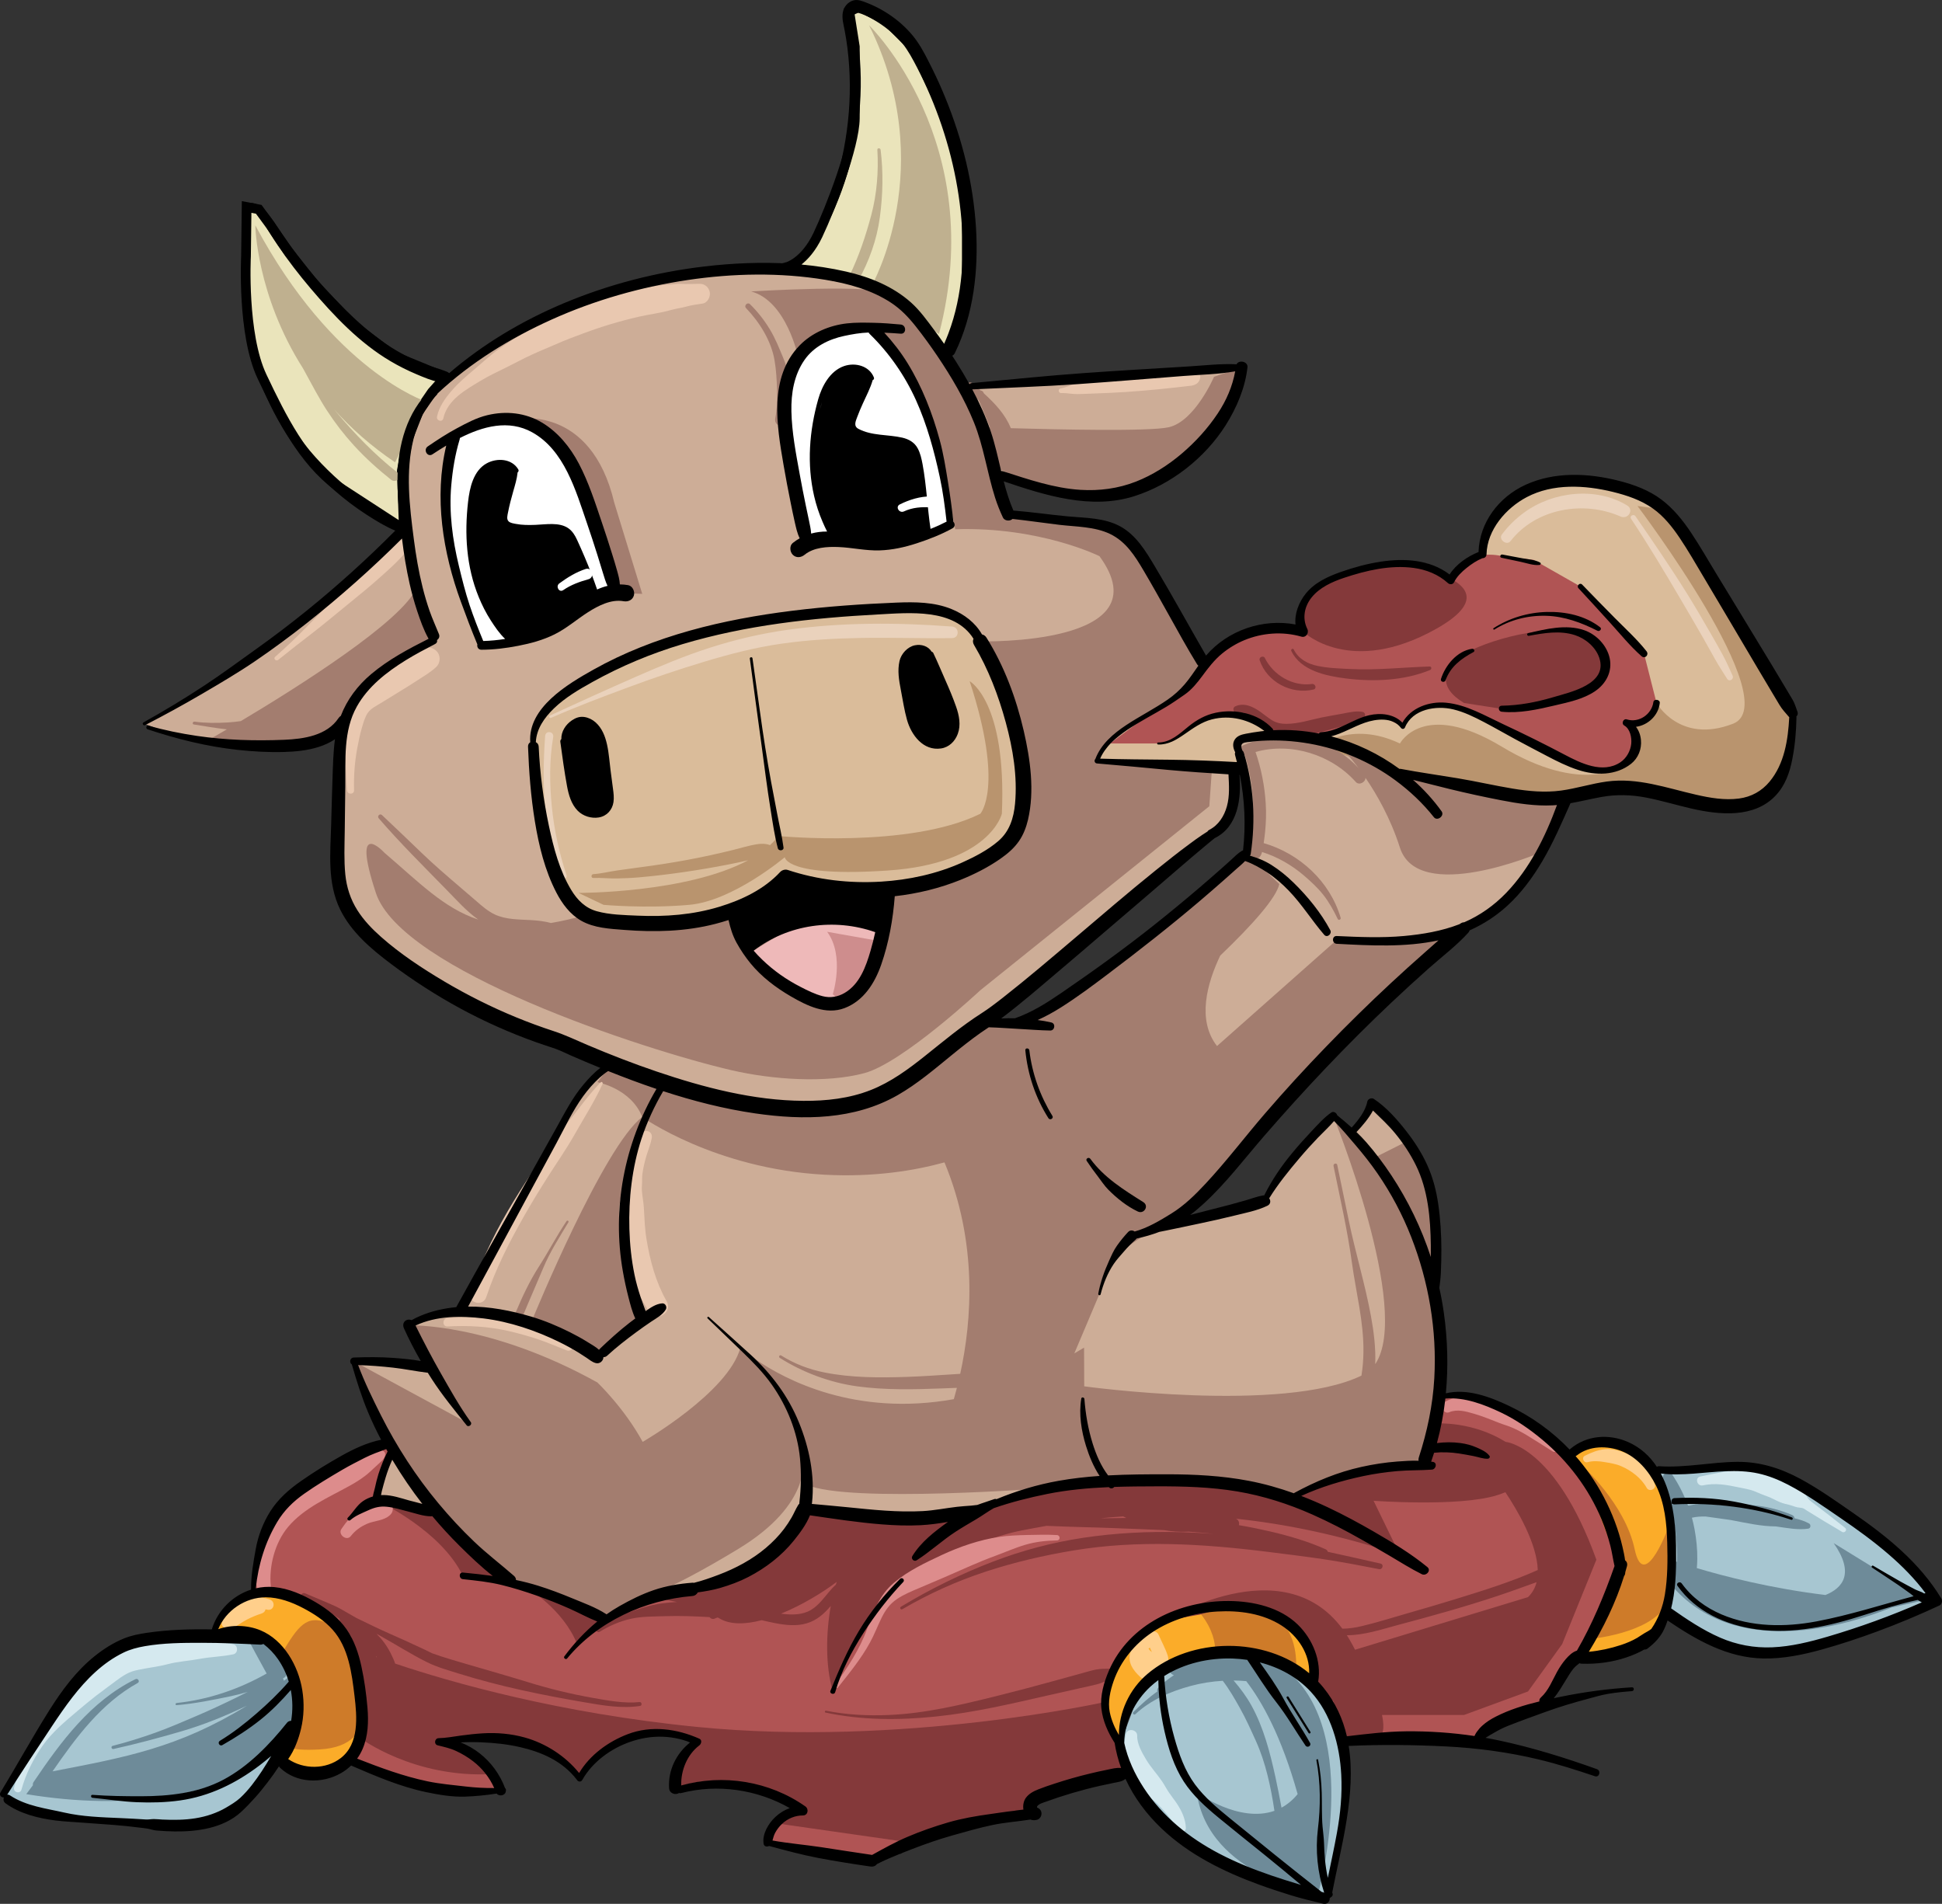 <?xml version="1.0" encoding="iso-8859-1"?>
<!-- Generator: Adobe Illustrator 16.0.0, SVG Export Plug-In . SVG Version: 6.00 Build 0)  -->
<!DOCTYPE svg PUBLIC "-//W3C//DTD SVG 1.1//EN" "http://www.w3.org/Graphics/SVG/1.1/DTD/svg11.dtd">
<svg version="1.1" id="Layer_1" xmlns="http://www.w3.org/2000/svg" xmlns:xlink="http://www.w3.org/1999/xlink" x="0px" y="0px"
	 width="200px" height="196.066px" viewBox="0 0 200 196.066" enable-background="new 0 0 200 196.066" xml:space="preserve">
<rect x="0" y="0" width="200" height="196.066" fill="#333333" stroke="none"/>
<g>
	<path fill="#CDAD97" d="M47.451,134.856l8.072-14.69l3.409-6.204l1.25-1.818l2.813-2.6l-13.43-5.495l-9.546-5.934l-3.325-3.216
		l-1.692-3.597l-0.223-4.94l0.123-5.976l0.515-6.126l-1.995,1.732l-6.535,0.833l-5.616-0.504l-3.78-0.773l-2.628-1.016l8.922-5.33
		l8.428-6.18l6.2-5.406l3.215-3.148l-0.1-5.939l1.214-5.371l1.93-2.774c0,0,9.728-10.083,24.915-11.932
		c15.188-1.848,21.996,1.862,21.996,1.862l5.295,5.71l2.152,3.855l28.847-2.054l-1.907,5.11l-3.445,4.03l-4.561,2.549l-4.044,1.503
		l-4.596-0.293l-6.146-1.726l-0.87-0.963l1.529,4.933l9.628,0.88l2.464,1.472l2.125,2.728l5.751,10.025l-0.85,1.914l-1.238,1.333
		L119.272,73l-3.744,2.335l-1.993,1.717l-0.568,1.315l3.498,0.088l10.567,0.65l0.106,3.26l-1.169,2.607l-7.769,6.256l-13.185,10.453
		l-3.147,3.113l3.933,0.572l7.635-5.288l6.946-5.349l7.678-6.451l0.479-1.596v-4.383l-0.396-2.954l-0.592-2.987l5.41-0.596
		l4.706,0.803l3.263,1.373l3.24,1.637l9.691,1.818l4.68,0.826l2.666-0.145l-1.96,4.731l-1.945,3.289l-2.645,3.007l-1.794,1.348
		l-3.115,2.023l-6.891,6.154l-10.64,10.945l-5.08,5.928l-3.234,3.613l-2.923,2.932l9.246-2.377l4.184-5.769l2.895-2.978l1.942,1.647
		l2.01-2.997l3.686,3.939l1.886,3.471l0.924,4.487l0.137,4.305l-0.169,3.589l0.681,5.902l-0.5,6.1l-0.871,5.558l-5.758,0.423
		l-4.211,1.1l-4.137,1.915l-10.662-1.915h-5.697l-10.764,1.329l-5.12,1.738l-7.51,0.864l-10.327-0.992l-2.955,4.139l-3.913,2.764
		l-6.728,1.667l-3.322,0.64l-3.621,2.306l-8.065-3.403l-2.356-0.623l-2.799-2.458l-4.357-5.197l-1.541,0.167l-4.477-0.817
		l1.928-5.368l-1.602-2.609l-1.749-3.977l-0.851-2.43l7.729,0.687l-2.047-4.383l3.054-1.145L47.451,134.856z"/>
	<path fill="#DABC9A" d="M100.958,66.047c2.443,4.334,4.687,11.116,4.418,16.084c-0.082,1.517-0.337,3.104-1.274,4.3
		c-0.487,0.622-1.134,1.1-1.792,1.536c-5.955,3.945-14.62,4.663-21.395,2.395c-2.085,2.279-5.486,3.633-8.51,4.268
		s-6.152,0.561-9.228,0.263c-0.972-0.094-1.967-0.218-2.832-0.67c-1.455-0.759-2.305-2.307-2.955-3.814
		c-1.607-3.72-2.299-9.467-2.461-13.516c0,0-0.375-6.004,12.386-10.151c12.76-4.147,26.613-4.151,26.613-4.151
		S98.846,62.304,100.958,66.047"/>
	<path fill="#B05454" d="M26.08,164.034c0,0,0.293-6.09,2.363-8.234c2.069-2.144,6.632-5.082,6.632-5.082l4.785-2.049l0.604,1.015
		l-0.858,2.392l-0.896,2.495l3.409,0.623l2.608,0.027l2.939,3.506l4.824,4.025l5.777,2.157l4.037,1.993l4.909-2.425l5.063-1.111
		l5.207-2.053l2.982-2.356l2.377-3.569l6.471,0.752l10.938-0.34l5.549-2.022l8.005-1.637l10.767,0.308l8.352,1.915l3.327-1.62
		l6.351-1.6l4.054-0.231l0.801-2.993l0.714-3.848c0,0,2.823-0.998,5.995,0.687s5.742,3.374,9.263,7.69
		c3.521,4.316,3.535,8.689,3.535,8.689l-2.878,6.985l-1.374,2.384l-1.504,1.445l-1.385,2.32l-0.779,1.445l-3.219,1.063l-2,0.9
		l-1.836,1.646l-13.352-0.014l-3.479-5.854l-0.021-2.717l-2.908-3.841l-5.867-1.44l-4.299,0.324l-4.046,2.188
		c0,0-2.483,1.847-3.218,3.805c-0.734,1.957-0.984,3.495-0.984,3.495l0.652,2.806l0.898,1.552l0.291,3.064l-6.605,1.614
		l-2.881,1.373l0.191,1.189l-4.859,0.462l-7.703,2.417l-3.993,1.883l-10.761-1.883l0.83-1.995l2.398-1.499l-3.229-1.657l-5.568-0.85
		l-3.999,0.771l0.577-3.061l1.763-2.308c0,0-4.21-1.456-6.657-0.299c-2.446,1.157-4.961,2.992-5.471,4.298l-2.608-2.594
		l-4.659-1.405l-2.438-0.183h-3.899l2.676,1.78l1.926,1.945l0.872,1.707l-5.273,0.363l-6.813-2.105l-3.59-1.453l1.405-3.36
		l-0.36-4.538l-0.49-3.548l-2.005-2.584l-2.842-2.014l-3.122-1.129H26.08z"/>
	<path fill="#FBAC29" d="M22.106,168.495c0,0,0.264-3.691,3.974-4.461c3.71-0.771,8.352,3.143,8.352,3.143s2.206,2.483,2.495,6.132
		c0.29,3.648,0.148,5.661,0.148,5.661l-1.601,2.604l-2.504,1.087h-2.952l-1.053-1.453l1.486-3.36l-0.03-4.386l-1.228-2.788
		l-2.004-1.812l-2.898-0.366H22.106z"/>
	<path fill="#FBAC29" d="M115.223,179.152c0,0-2.297-2.781-0.777-6.586s3.64-5.554,8.928-6.879s9.447,1.629,9.447,1.629l2.123,2.841
		l0.216,3.303l-5.546-2.953h-6.194l-3.826,1.572l-2.787,2.73L115.223,179.152z"/>
	<path fill="#FBAC29" d="M161.533,150.03l3.335,4.876l1.391,3.556l0.705,2.676l-2.662,6.567l-1.59,2.802
		c0,0,5.572,0.769,8.061-2.802l1.126-3.351l0.266-7.274l-0.783-3.315l-1.687-3.016l-2.584-1.869l-1.672-0.358h-2.535L161.533,150.03
		z"/>
	<polygon fill="#A7C6D1" points="170.844,151.358 178.479,150.912 180.946,151.197 185.921,153.251 192.855,157.981 
		199.485,164.882 193.979,167.192 188.682,168.986 184.508,170.001 179.843,170.06 176.787,168.771 171.672,166.081 
		172.051,163.152 172.249,158.914 171.827,155.653 	"/>
	<polygon fill="#A7C6D1" points="122.523,170.743 128.361,170.157 132.61,172.103 135.741,173.9 137.976,178.408 138.568,181.647 
		138.503,185.761 137.192,193.082 136.416,195.516 128.823,193.069 122.523,189.823 118.014,185.542 115.366,179.631 
		117.454,173.932 119.864,171.761 	"/>
	<path fill="#A7C6D1" d="M7.881,173.297l4.982-3.895l6.33-0.907h7.18c0,0,1.907,0.401,2.821,2.178
		c0.914,1.775,1.465,5.805,1.465,5.805l-2.447,5.096l-2.855,3.727c0,0-3.457,2.434-5.162,2.568
		c-1.704,0.136-10.672-0.451-10.672-0.451l-5.686-0.826l-3.478-1.825l3.601-5.796L7.881,173.297z"/>
	<path fill="#EAE4BB" d="M45.854,38.843l-5.293-2.171l-4.115-3.108l-4.108-4.302l-2.66-3.376l-1.859-2.735l-1.17-1.595l-1.251-0.241
		l-0.063,5.089c0,0-0.414,8.012,1.647,12.367c2.063,4.355,4.22,8.632,7.767,11.281l6.845,4.453l-0.207-6.042l0.65-3.344l1.063-2.718
		l1.386-2.016L45.854,38.843z"/>
	<path fill="none" stroke="#000000" stroke-miterlimit="10" d="M45.854,38.843l-5.293-2.171l-4.115-3.108l-4.108-4.302l-2.66-3.376
		l-1.859-2.735l-1.17-1.595l-1.251-0.241l-0.063,5.089c0,0-0.414,8.012,1.647,12.367c2.063,4.355,4.22,8.632,7.767,11.281
		l6.845,4.453l-0.207-6.042l0.65-3.344l1.063-2.718l1.386-2.016L45.854,38.843z"/>
	<path fill="#EAE4BB" d="M81.124,27.482c0,0,1.784-0.498,3.102-3.273c1.316-2.776,3.768-9.103,3.81-12.002
		c0.043-2.898,0-7.397,0-7.397L87.46,1.178l1.055-0.477l2.718,1.367l2.843,2.836l3.005,6.312l1.786,5.913l0.704,3.962v4.112v4.544
		l-0.874,3.815l-1.29,3.246l-2.943-4.027l-2.991-2.681l-3.437-1.26L81.124,27.482z"/>
	<path fill="none" stroke="#000000" stroke-miterlimit="10" d="M81.124,27.482c0,0,1.784-0.498,3.102-3.273
		c1.316-2.776,3.768-9.103,3.81-12.002c0.043-2.898,0-7.397,0-7.397L87.46,1.178l1.055-0.477l2.718,1.367l2.843,2.836l3.005,6.312
		l1.786,5.913l0.704,3.962v4.112v4.544l-0.874,3.815l-1.29,3.246l-2.943-4.027l-2.991-2.681l-3.437-1.26L81.124,27.482z"/>
	<path fill="#DABC9A" d="M112.967,78.367c0,0,1.131-2.285,4.494-4.331c3.363-2.046,5.074-3.537,5.074-3.537l2.524-3.174l4.646-2.439
		l4.463,0.157c0,0-0.618-2.212,0.936-4.081c1.555-1.869,5.484-2.44,5.484-2.44l3.582-0.488l2.785,0.013l2.444,1.723l1.56-1.723
		l1.717-0.959l0.652-3.24l3.932-3.333l3.947-0.973l3.196,0.146l3.233,0.745l3.721,2.042l4.016,5.573l4.109,6.839l3.055,5.1
		l1.439,2.41l0.66,1.487l-0.619,4.485l-1.365,2.727l-2.471,1.645l-4.235,0.29l-5.347-1.435l-4.567-0.426l-3.281,0.61l-2.751,0.432
		l-6.65-0.754l-9.429-1.693l-6.479-3.194l-5.782-0.848l-3.93,0.479v2.957L112.967,78.367z"/>
	<path fill="#B9946E" d="M170.601,72.396c0,0,2.381,4.271,7.879,2.136s-9.84-22.42-9.84-22.42l2.719,0.362l4.016,5.573l9.229,15.396
		l-0.584,4.924l-2.924,4.001l-5.147,0.66l-8.249-1.888l-4.946,0.637l-5.389,0.722l-13.106-2.911l-8.516-2.696
		c0,0,3.346-2.744,8.43-0.324c0,0,2.394-4.563,10.487,0.324c8.094,4.886,12.892,2.521,13.792,0.659l-0.994-3.133l1.857-0.097
		L170.601,72.396z"/>
	<path fill="#B05454" d="M114.31,76.567c0,0,3.723-0.004,4.963-0.002c2.091,0.002,1.865-0.694,3.984-2.102
		c2.37-1.574,5.646-1.464,7.529,0.811l6.173,0.489c0,0,4.499-2.764,5.507-1.934l2.012,1.007c0,0,0.795-2.055,2.766-2.107
		c1.971-0.052,3.028-0.621,6.619,1.919c3.591,2.54,8.89,4.29,8.89,4.29s3.563,1.601,5.229-0.924
		c1.668-2.525-0.525-3.596-0.525-3.596s1.634,0.505,2.342-0.536c0.707-1.041,0.803-1.487,0.803-1.487l-1.287-5.07l-6.562-6.933
		l-4.8-2.732l-3.274-0.388c0,0-3.958-1.078-5.24,2.521c0,0-3.404-2.857-7.38-1.747c-3.977,1.111-6.375,2.206-6.953,2.916
		c-0.577,0.709-1.744,3.23-0.845,4.129c0,0-4.564-1.303-9.23,1.648l-1.837,3l-1.329,1.15l-1.515,1.265l-2.984,2.134L114.31,76.567z"
		/>
	<path fill="#84393A" d="M96.389,176.772c3.89-0.402,7.673-1.293,11.478-2.161c1.126-0.257,2.253-0.508,3.38-0.762
		c0.563-0.126,1.129-0.245,1.688-0.384c0.569-0.141,1.071-0.392,1.586-0.664c0.457-0.241,0.236-0.957-0.259-0.955
		c-0.479,0.002-0.947,0.004-1.42,0.097c-0.513,0.102-1.018,0.264-1.521,0.401c-0.961,0.265-1.922,0.528-2.883,0.792
		c-1.872,0.514-3.748,1.016-5.633,1.483c-3.686,0.916-7.4,1.828-11.21,1.994c-2.191,0.096-4.368-0.01-6.522-0.437
		c-0.125-0.024-0.178,0.165-0.053,0.191C88.763,177.166,92.597,177.165,96.389,176.772"/>
	<path fill="#84393A" d="M147.901,64.763c8.852-4.969-3.826-6.716-3.826-6.716l-5.438,1.028l-3.533,1.887l-0.845,1.98v2.149
		C134.26,65.092,139.05,69.732,147.901,64.763"/>
	<path fill="#84393A" d="M162.721,65.185c-4.079-1.057-10.916,1.207-12.466,2.542s-2.199,3.013,0.517,4.668L154.658,73
		c0,0,0.9-0.006,4.723-0.604c3.822-0.599,5.253-2.41,5.253-2.41S166.8,66.241,162.721,65.185"/>
	<path fill="#84393A" d="M127.509,73.443c0.922-0.373,1.568,0.807,2.144,1.344c0.862,0.806,1.901,1.196,3.085,1.165
		c1.248-0.033,2.52-0.385,3.726-0.681c0.653-0.16,1.295-0.354,1.942-0.53c0.649-0.175,1.447-0.313,1.999-0.71
		c0.246-0.178,0.274-0.659-0.095-0.725c-0.674-0.12-1.42,0.069-2.085,0.194c-0.714,0.134-1.43,0.245-2.141,0.395
		c-1.188,0.25-2.376,0.644-3.599,0.65c-0.521,0.003-1.025-0.09-1.474-0.367c-0.423-0.26-0.803-0.583-1.207-0.87
		c-0.76-0.538-1.679-0.984-2.591-0.566C126.823,72.921,127.104,73.607,127.509,73.443"/>
	<path fill="#84393A" d="M138.579,69.866c2.864,0.364,6.004,0.239,8.699-0.864c0.179-0.073,0.178-0.371-0.049-0.364
		c-2.711,0.083-5.41,0.394-8.127,0.261c-1.139-0.056-2.297-0.086-3.417-0.322c-1.037-0.218-1.954-0.713-2.444-1.688
		c-0.085-0.169-0.333-0.021-0.253,0.148C133.954,69.073,136.573,69.611,138.579,69.866"/>
	<path fill="#84393A" d="M135.265,71.012c0.383-0.09,0.209-0.624-0.157-0.573c-1.989,0.273-3.974-0.913-4.845-2.675
		c-0.146-0.296-0.643-0.089-0.536,0.226C130.482,70.238,132.983,71.546,135.265,71.012"/>
	<path fill="#84393A" d="M59.438,169.319l2.71-2.653l-3.466-2.188l-4.441-0.979c0,0,0.938,0.545,2.058,1.545
		C57.416,166.044,58.715,167.499,59.438,169.319"/>
	<path fill="#84393A" d="M155.054,148.487c-3.399-2.119-7.023-1.895-7.023-1.895l-1,3.679l-2.859,0.864l-5.533,0.334l-5.168,2.516
		l-11.207-1.537l-7.932,0.096l-6.154,0.682l-7.924,2.574l-5.483,0.552l-5.454-0.212l-6.471-0.752l-2.063,4.161l-5.207,2.741
		l-3.642,1.053c-1.271,0.07-2.521,0.438-3.772,0.652c-0.164,0.028-0.249,0.126-0.273,0.242l-1.961,0.359
		c0,0,0.889-0.047,2.213,0.114c0.066,0.03,0.143,0.044,0.229,0.032c0.003,0,0.006-0.001,0.009-0.002
		c0.415,0.057,0.867,0.134,1.345,0.237c-0.514,0.029-1.025,0.074-1.535,0.141c-1.197,0.155-2.373,0.546-3.504,0.954
		c-1.111,0.399-2.193,0.857-3.195,1.491c-0.299,0.188-0.025,0.663,0.278,0.476c0.999-0.612,2.076-1.084,3.224-1.336
		c1.137-0.25,2.303-0.223,3.457-0.263c1.545-0.054,3.088,0.009,4.628,0.097c0.11,0.153,0.317,0.248,0.535,0.148
		c0.085-0.037,0.17-0.07,0.256-0.102c0.028,0.002,0.057,0.004,0.085,0.006c0.042,0.024,0.085,0.049,0.127,0.075
		c1.11,0.671,2.675,0.628,4.359,0.188c0.485,0.113,0.971,0.227,1.461,0.318c1.045,0.196,2.121,0.313,3.16,0.012
		c1.039-0.302,1.819-0.989,2.499-1.801c-0.484,2.709-0.579,6.135,0.212,8.809c0,0,2.107-6.03,5.348-9.896
		c2.002-1.393,8.416-5.604,14.183-6.699c0.72-0.137,1.547-0.296,2.475-0.459c1.314,0.051,2.628,0.111,3.942,0.139
		c1.991,0.043,3.977,0.137,5.965,0.209c0.733,0.027,1.469,0.058,2.203,0.095c0.795,0.136,1.595,0.195,2.388,0.159
		c0.03-0.001,0.058-0.005,0.085-0.01c0.846,0.061,1.691,0.133,2.534,0.221c0.006,0.002,0.012,0.003,0.018,0.004
		c-1.085-0.08-2.171-0.135-3.256-0.164c-3.391-0.094-6.785,0.078-10.14,0.584c-3.158,0.475-6.235,1.297-9.219,2.435
		c-3.289,1.255-6.505,2.841-9.517,4.661c-0.161,0.098-0.016,0.349,0.148,0.253c2.729-1.594,5.564-2.877,8.567-3.864
		c2.957-0.973,6.003-1.681,9.072-2.189c6.644-1.102,13.374-0.682,20.021,0.148c1.891,0.236,3.78,0.468,5.665,0.747
		c1.932,0.287,3.849,0.659,5.766,1.031c0.371,0.072,0.533-0.488,0.158-0.573c-1.811-0.408-3.623-0.821-5.438-1.214
		c-0.02-0.106-0.09-0.204-0.228-0.265c-1.836-0.814-3.779-1.386-5.734-1.837c-1.053-0.243-2.117-0.459-3.188-0.641
		c0.064-0.247-0.016-0.536-0.298-0.661c4.983,0.523,10.63,1.643,16.882,3.728l-2.713-5.578c0,0,8.821,0.649,12.708-0.569
		c0.312-0.098,0.6-0.201,0.866-0.311c1.206,1.805,3.256,5.261,3.336,8.012c-2.721,1.216-5.604,2.112-8.443,2.987
		c-1.633,0.503-3.271,0.982-4.914,1.453c-1.555,0.444-3.107,0.941-4.681,1.317c-0.666,0.16-1.388,0.289-2.091,0.279
		c-6.217-8.355-18.24-0.821-18.24-0.821l7.14-1.249l3.089,0.369l3.441,2.43l1.601,2.894l-0.41,2.555l2.446,1.265l1.332,4.148
		l2.59-0.161c0,0,1.729,0.453,1.1-2.539l0.001,0.001h8.443l6.592-2.422l3.515-4.873l3.526-8.695
		C160.159,148.888,155.054,148.487,155.054,148.487 M85.438,163.866c-0.669,0.782-1.302,1.705-2.285,2.115
		c-0.84,0.35-1.82,0.322-2.718,0.199c2.141-0.869,4.267-2.16,5.739-3.275c-0.031,0.093-0.062,0.188-0.093,0.285
		C85.856,163.397,85.644,163.626,85.438,163.866 M118.083,156.058c-0.008-0.002-0.016-0.004-0.024-0.007
		c0.007,0,0.014,0,0.021-0.001C118.081,156.053,118.082,156.056,118.083,156.058 M113.304,156.361
		c0.754-0.076,1.541-0.144,2.363-0.197c0.11,0.056,0.222,0.11,0.334,0.163C115.103,156.332,114.204,156.345,113.304,156.361
		 M139.552,169.894c-0.099-0.188-0.199-0.379-0.304-0.574c-0.174-0.323-0.354-0.629-0.54-0.919c1.775,0.011,3.693-0.638,5.234-1.047
		c3.47-0.921,6.93-1.882,10.336-3.017c1.331-0.443,2.648-0.926,3.969-1.402c-0.146,0.586-0.429,1.11-0.884,1.543L139.552,169.894z"
		/>
	<path fill="#84393A" d="M113.926,177.559l-0.11-2.285c0,0-20.863,4.66-41.997,2.573c-14.27-1.409-25.398-4.602-31.124-6.526
		c-0.086-0.286-0.225-0.565-0.344-0.827c-0.209-0.454-0.464-0.889-0.758-1.293c-0.246-0.338-0.523-0.654-0.822-0.951
		c0.135,0.074,0.27,0.146,0.403,0.221c1.607,0.895,3.163,1.893,4.813,2.711c1.036,0.515,2.192,0.833,3.292,1.177
		c4.213,1.317,8.541,2.201,12.89,2.944c1.866,0.32,3.865,0.678,5.759,0.377c0.223-0.035,0.173-0.421-0.055-0.397
		c-1.607,0.167-3.307-0.163-4.884-0.441c-2.222-0.393-4.403-0.926-6.559-1.591c-2.058-0.634-4.127-1.222-6.193-1.826
		c-1.226-0.358-2.463-0.709-3.665-1.142c-0.027-0.01-0.055-0.021-0.083-0.032c-0.444-0.229-0.902-0.432-1.353-0.647
		c-0.994-0.476-2.003-0.916-3.01-1.364c-1.146-0.51-2.277-1.054-3.404-1.608c-0.279-0.166-0.566-0.32-0.846-0.482
		c-0.461-0.268-0.922-0.548-1.408-0.768c-1.01-0.453-2.039-0.863-3.056-1.301c-0.315-0.137-0.595,0.324-0.274,0.469
		c0.934,0.42,1.848,0.883,2.712,1.435c0.382,0.244,0.759,0.482,1.128,0.729c-0.009,0.104,0.02,0.217,0.1,0.327
		c0.366,0.502,0.732,1.005,1.098,1.508c0.054,0.44,0.176,0.877,0.382,1.265c-0.079-0.032-0.12-0.05-0.12-0.05l0.639,9.209
		c0,0,5.512,4.17,13.611,3.726c0,0-2.138-3.273-4.369-3.105c0,0,9.584-2.043,13.373,3.562c0,0,5.207-8.268,11.793-3.562
		c0,0-2.886,2.758-1.945,4.562c0,0,6.023-2.86,13.146,2.311l-2.809,1.294l13.924,1.995c0,0,7.184-3.744,12.824-2.97
		c0,0-1.269-1.876,2.443-2.63c3.711-0.753,6.59-1.456,6.59-1.456l-0.407-3.368L113.926,177.559z M38.78,170.593
		c0.015,0.025,0.029,0.052,0.044,0.078c-0.038-0.014-0.076-0.027-0.114-0.041C38.734,170.618,38.757,170.606,38.78,170.593"/>
	<path fill="#84393A" d="M47.667,162.29l4.824,0.462l-6.932-6.5l-6.617-1.664C38.942,154.588,45.449,157.618,47.667,162.29"/>
	<path fill="#6E8B99" d="M29.237,173.091c-0.027-0.087-0.058-0.174-0.09-0.26c0.027-0.013,0.057-0.025,0.084-0.038
		c0.271-0.123,0.35-0.469,0.297-0.729c-0.316-1.604-1.399-3.018-2.861-3.746c-0.588-0.293-1.228,0.303-0.904,0.904
		c0.418,0.777,0.832,1.558,1.263,2.328c0.147,0.264,0.288,0.531,0.434,0.797c-2.858,1.619-5.992,2.688-9.271,3.033
		c-0.142,0.015-0.146,0.236,0,0.224c1.896-0.16,3.74-0.54,5.599-0.927c0.579-0.12,1.15-0.27,1.713-0.44
		c-0.387,0.2-0.777,0.396-1.168,0.588c-1.354,0.662-2.721,1.302-4.107,1.892c-1.402,0.597-2.789,1.207-4.225,1.721
		c-1.449,0.518-2.911,0.975-4.401,1.356c-0.21,0.054-0.121,0.37,0.089,0.324c2.345-0.52,4.655-1.139,6.96-1.81
		c2.324-0.678,4.575-1.598,6.758-2.642c0.005-0.003,0.009-0.005,0.014-0.007c-7.101,4.361-12.581,5.324-20.01,6.761
		c2.41-3.491,5.022-7.021,8.771-9.1c0.259-0.144,0.03-0.522-0.23-0.394c-4.607,2.257-7.686,6.437-10.484,10.578
		c-0.082,0.12-0.1,0.238-0.076,0.343l-0.689,0.918c10.997,1.808,18.119-0.209,21.803-1.929c3.684-1.721,5.951-4.99,5.951-4.99
		l-0.344-5.398C29.815,172.669,29.524,172.883,29.237,173.091"/>
	<path fill="#6E8B99" d="M132.61,172.103c0,0-3.822-2.761-7.476-1.877c0,0,0.116,0.046,0.325,0.168
		c-1.639-0.057-3.329,0.205-4.754,0.93c-0.547,0.278-0.309,1.071,0.195,1.181c-0.572,0.385-1.11,0.817-1.604,1.29
		c-0.129,0.125-0.145,0.271-0.094,0.393c-0.896,0.625-1.699,1.361-2.482,2.128c-0.14,0.136,0.071,0.347,0.213,0.213
		c1.56-1.465,3.646-2.354,5.688-2.905c1.069-0.289,2.185-0.467,3.306-0.531c0.678,0.877,1.235,1.858,1.775,2.821
		c0.61,1.09,1.127,2.243,1.641,3.382c1.01,2.238,1.545,4.764,1.906,7.188c-3.672,1.294-8-1.888-8-1.888
		c1.187,8.635,12.49,10.465,12.49,10.465S140.372,178.628,132.61,172.103 M131.978,186.16c-0.192-1.046-0.395-2.09-0.621-3.128
		c-0.553-2.529-1.213-5.106-2.472-7.383c-0.521-0.942-1.148-1.783-1.841-2.586c0.436,0.005,0.869,0.027,1.301,0.066
		c1.636,2.115,3.627,5.688,5.294,11.633C133.127,185.388,132.565,185.842,131.978,186.16"/>
	<path fill="#6E8B99" d="M198.327,164.745l-9.483-5.831c2.179,3.116,0.946,4.62-0.846,5.345c-5.649-0.686-10.456-1.936-13.246-2.77
		c0.024-0.31,0.042-0.619,0.046-0.93c0.012-1.027-0.095-2.061-0.281-3.07c-0.074-0.401-0.166-0.799-0.273-1.191
		c0.469-0.105,0.946-0.137,1.427-0.122c0.848,0.112,1.694,0.233,2.541,0.354c0.081,0.016,0.163,0.031,0.243,0.047
		c1.447,0.273,2.936,0.612,4.42,0.617c0.05,0.008,0.101,0.015,0.151,0.021c1.034,0.147,2.176,0.371,3.217,0.207
		c0.251-0.039,0.272-0.415,0.069-0.527c-0.455-0.251-0.971-0.415-1.498-0.537c-0.016-0.143-0.092-0.271-0.25-0.339
		c-2.352-1.005-4.813-1.229-7.33-1.006c-1.096-0.192-2.215-0.211-3.291,0.034c-0.035-0.002-0.069-0.005-0.104-0.008
		c-0.412-1.109-0.952-2.172-1.605-3.159c-0.318-0.481-1.018-0.172-0.976,0.3c-0.079,0.086-0.114,0.203-0.061,0.334
		c0.66,1.617,1.13,3.319,1.349,5.053c0.105,0.842,0.161,1.694,0.176,2.541c0.004,0.246,0.003,0.491-0.002,0.737
		c-0.364-0.124-0.559-0.194-0.559-0.194l-0.11,2.502c6.603,7.857,18.263,4.213,22.744,2.4L198.327,164.745z"/>
	<path fill="#CE7B29" d="M28.992,170.325c1.698-2.863,2.598-4.13,4.797-3.146c2.199,0.982,3.16,6.282,3.16,6.282
		s2.602,6.298-3.979,6.697c-6.579,0.399-2.519-2.312-2.519-2.312l0.238-3.348L28.992,170.325z"/>
	<path fill="#CE7B29" d="M123.696,166.255c1.266,1.606,1.438,3.041,1.438,3.506s6.098,1.527,6.098,1.527l2.237,0.827
		c0,0,0.375-3.573-1.717-5.213s-5.391-1.44-5.391-1.44L123.696,166.255z"/>
	<path fill="#CE7B29" d="M162.903,150.912c0,0,4.446,3.923,5.446,8.637s3.636-2.667,3.636-2.667s1.387,5.529-0.42,8.464
		s-7.835,3.439-7.835,3.439l3.118-7.28l-1.98-5.117l-1.439-3.939L162.903,150.912z"/>
	<path fill="#A37D6F" d="M61.184,51.78l2.081,9.274l2.877,0.103l-2.877-9.376c-2.415-10.213-10.1-8.623-10.1-8.623l3.853,2.348
		L61.184,51.78z"/>
	<path fill="#A37D6F" d="M40.853,68.072l3.772-2.097l-1.719-5.455C41.458,63.976,30.552,70.831,24.8,74.262
		c-0.444,0.062-0.889,0.114-1.333,0.139c-1.146,0.066-2.292,0.071-3.43-0.084c-0.188-0.026-0.273,0.26-0.08,0.291
		c1.12,0.177,2.236,0.376,3.364,0.498c0.015,0.002,0.029,0.003,0.044,0.005c-1.293,0.759-2.094,1.21-2.094,1.21l7.619,0.571
		l4.532-0.9l1.995-1.732l2.321-3.704L40.853,68.072z"/>
	<path fill="#A37D6F" d="M158.542,87.834l2.666-5.757l-6.53,0.288l-6.038-1.949l-4.383-0.828l-5.619-2.037
		c0,0,0.527,0.553,1.284,1.563c-0.562-0.622-1.183-1.165-1.917-1.617c-0.986-0.607-2.086-1.061-3.212-1.334
		c-2.272-0.552-4.646-0.327-6.784,0.604c-0.471,0.205-0.239,0.946,0.193,0.999c0.514,1.642,0.797,3.335,0.831,5.059
		c0.018,0.928-0.02,1.856-0.129,2.778c-0.055,0.457-0.132,0.912-0.225,1.362c-0.079,0.388-0.178,0.73-0.069,1.065l-0.204-0.195
		l-7.496,6.453l-8.805,6.715l-4.957,3.433l-2.132,1.271l-3.447-0.711l-6.834,5.223l-4.252,2.611l-6.793,1.391l-6.613-0.524
		l-6.615-1.552l-7.466-2.6l-1.476,1.9c0,0,3.483,0.647,4.621,3.59c0,0,7.474,5.342,18.801,5.941
		c5.068,0.269,9.251-0.424,12.327-1.271c3.429,8.249,2.821,16.292,1.621,21.775c-0.345,0.021-0.69,0.045-1.036,0.067
		c-1.472,0.097-2.945,0.196-4.42,0.247c-2.816,0.098-5.732,0.101-8.506-0.449c-1.597-0.315-3.102-0.891-4.481-1.755
		c-0.155-0.097-0.298,0.147-0.144,0.246c2.379,1.508,5.186,2.551,7.977,2.933c2.895,0.396,5.803,0.324,8.714,0.215
		c0.518-0.02,1.035-0.039,1.554-0.059c-0.104,0.407-0.211,0.796-0.316,1.164c-10.151,1.821-17.359-1.999-20.388-4.078
		c-0.916-0.843-1.592-1.226-1.592-1.226c-1.225,4.613-10.065,9.702-10.065,9.702c-1.892-3.479-4.666-6.118-4.666-6.118
		c-11.156-6.198-19.401-5.879-19.401-5.879l6.131,10.103l-11.813-6.406l0.851,3.495l2.573,4.987l4.867,6.552l7.764,7.786
		l9.656,3.659l3.779-2.069c0,0,2.482-0.455,10.12-5.093s6.638-9.232,6.638-9.232c-0.197-2.062-0.693-3.809-1.328-5.27
		c1.345,2.251,1.488,3.52,1.488,3.52l0.246,4.382c4.216,1.938,25.086,0.322,25.086,0.322l5.63-1.085l12.752,0.763l6.366,1.46
		l3.327-1.62l5.021-1.395l5.492-1.077l0.692-2.353l0.954-10.486l-0.381-6.061l-1.201-10.387l-1.886-3.471l-3.548,1.783l-4.09-4.373
		c0,0,8.117,19.975,4.324,25.56c0.066-1.644-0.141-3.313-0.439-4.942c-0.607-3.309-1.596-6.524-2.278-9.815
		c-0.397-1.919-0.796-3.839-1.194-5.758c-0.052-0.25-0.433-0.144-0.383,0.105c0.67,3.306,1.434,6.605,1.892,9.949
		c0.421,3.076,1.234,6.112,1.189,9.237c-0.011,0.811-0.077,1.614-0.206,2.406c-8.129,3.924-28.549,1.102-28.549,1.102l-0.017-3.983
		c-0.337,0.204-0.672,0.403-1.005,0.595l2.589-6.116c-0.003-4.926,8.326-7.791,8.326-7.791l5.584-5.97l12.108-13.797l10.502-9.23
		l-4.051,0.271l-8.03,0.051l-12.331,10.927c-2.078-2.663-1.038-6.439,0.328-9.311c3.333-3.193,5.773-5.938,6.088-7.373l-2.629-2.518
		c0.113,0.005,0.231-0.022,0.332-0.066c0.309-0.135,0.443-0.413,0.521-0.716c1.589,0.503,3.065,1.35,4.327,2.437
		c0.707,0.608,1.383,1.228,1.965,1.959c0.601,0.754,1.087,1.643,1.503,2.509c0.081,0.168,0.352,0.049,0.3-0.126
		c-1.102-3.746-4.227-6.621-7.93-7.694c0.059-0.382,0.108-0.767,0.147-1.151c0.099-0.97,0.125-1.948,0.065-2.921
		c-0.109-1.808-0.463-3.602-1.051-5.314c3.653-1.027,7.798,0.263,10.327,3.089c0.354,0.396,1.02,0.007,0.994-0.432
		c1.161,1.698,2.583,4.17,3.546,7.184C146.056,93.184,158.542,87.834,158.542,87.834 M111.924,147.235l-0.246-0.643l-0.005-1.211
		C111.725,146.042,111.813,146.661,111.924,147.235"/>
	<path fill="#A37D6F" d="M39.341,83.941c-0.225-0.21-0.533,0.106-0.335,0.335c2.225,2.571,4.647,4.968,7.022,7.398
		c1.014,1.036,2.031,2.184,3.229,3.029c-3.572-1.18-6.111-3.854-9.651-6.87c0,0-3.517-3.848-0.896,4.123s27.48,16.128,36.589,18.25
		c4.218,0.982,9.775,1.371,13.724,0.307c3.949-1.065,11.936-8.533,11.936-8.533l23.584-18.952l0.26-3.681l-4.453-0.19l-7.382-0.79
		l1.343-1.8l3.151-2.531l5.074-3.537l1.271-2.427l-7.875-12.752l-2.465-1.472l-9.628-0.88l-1.41-4.878l4.562,2.09l5.116,0.885
		l4.075-0.478l6.344-3.622l3.445-4.031l1.907-5.109l-2.848,0.976c0,0-1.967,4.598-4.681,5.201
		c-1.994,0.443-11.398,0.235-16.248,0.093c-0.572-1.427-1.636-2.548-2.775-3.587c-0.015-0.031-0.03-0.062-0.045-0.092
		c-0.065-0.136-0.17-0.194-0.277-0.198c-0.277-0.247-0.557-0.491-0.832-0.733c-0.384-0.34-0.947,0.213-0.566,0.566
		c0.406,0.377,0.813,0.771,1.203,1.186c0.282,0.651,0.554,1.306,0.821,1.964c0.108,0.27,0.213,0.55,0.325,0.828
		c-0.486-0.016-0.763-0.026-0.763-0.026l0.28,1.012c-0.503-1.223-1.777-4.155-3.608-7.225c-2.403-4.029-6.28-7.476-6.28-7.476
		c-1.046-1.128-14.222-0.301-14.222-0.301c3.685,1.011,4.847,6.797,4.847,6.797l3.436-2.512l4.344-0.315l3.247,3.927l3.288,6.996
		l1.851,9.599c8.7-0.291,14.855,2.769,14.855,2.769c6.761,9.276-12.271,8.774-12.271,8.774l4.441,9.824l-0.936,10.022l-7.171,4.468
		l-9.258,1.333l-7.12-1.333l-4.072,2.829l-8.64,1.912l-7.857-0.88c-1.31,0.374-2.509,0.647-3.617,0.83
		c-0.661-0.186-1.36-0.258-2.05-0.299c-1.228-0.072-2.594-0.042-3.729-0.584c-0.693-0.332-1.25-0.811-1.824-1.313
		c-0.627-0.548-1.262-1.088-1.896-1.629c-1.277-1.09-2.544-2.183-3.756-3.346C42.1,86.563,40.729,85.244,39.341,83.941"/>
	<path fill="#A37D6F" d="M79.767,37.098c0.171,0.989,0.223,1.981,0.259,2.98c0.036,1.007,0.003,2.033-0.187,3.024
		c-0.147,0.774,1.003,1.114,1.197,0.33c0.267-1.079,0.425-2.181,0.38-3.293c-0.046-1.14-0.321-2.232-0.757-3.287
		c-0.415-1.005-0.816-2.011-1.381-2.943c-0.568-0.938-1.252-1.808-2.031-2.578c-0.265-0.262-0.666,0.14-0.408,0.408
		C78.228,33.184,79.422,35.099,79.767,37.098"/>
	<path fill="#A37D6F" d="M58.347,125.757c-1.018,1.507-1.848,3.125-2.829,4.652s-1.734,3.139-2.435,4.81
		c-0.205,0.489,0.597,0.708,0.797,0.22c0.67-1.624,1.389-3.227,2.064-4.85c0.688-1.653,1.677-3.188,2.596-4.719
		C58.615,125.745,58.427,125.639,58.347,125.757"/>
	<path fill="#A37D6F" d="M54.907,135.702l2.684,1.248l3.93,2.817l4.666-3.759c-3.891-7.96-0.045-20.975-0.045-20.975
		C62.164,118.027,54.907,135.702,54.907,135.702"/>
	<path fill="#B9946E" d="M99.861,70.15c3.591,10.957,1.097,13.654,1.097,13.654c-7.311,3.615-20.793,2.291-20.793,2.291
		c-0.254,0.332-0.544,0.645-0.865,0.94c-0.446-0.172-0.921-0.169-1.449-0.078c-0.753,0.131-1.498,0.36-2.239,0.545
		c-1.583,0.394-3.177,0.747-4.779,1.044c-1.606,0.298-3.223,0.551-4.844,0.761c-0.8,0.104-1.598,0.218-2.397,0.331
		c-0.825,0.117-1.652,0.329-2.484,0.383c-0.252,0.016-0.256,0.407,0,0.396c0.814-0.034,1.629,0.068,2.443,0.049
		c0.765-0.018,1.525-0.048,2.287-0.115c1.549-0.137,3.092-0.323,4.631-0.548c1.543-0.225,3.08-0.484,4.609-0.787
		c0.66-0.13,1.316-0.271,1.972-0.423c-6.335,3.395-17.467,3.363-17.467,3.363l2.576,1.227c0,0,4.321,0.4,8.829,0
		s9.836-4.904,9.836-4.904s0.092,2.082,10.621,1.369c10.528-0.713,11.734-5.844,11.734-5.844
		C103.689,72.224,99.861,70.15,99.861,70.15"/>
	<path fill="#BFB08F" d="M90.692,15.43c-0.025-0.208-0.349-0.221-0.336,0c0.133,2.224-0.049,4.538-0.619,6.691
		c-0.569,2.149-1.288,4.294-2.265,6.296c-0.292,0.597,0.573,1.121,0.9,0.526c1.131-2.053,1.93-4.233,2.241-6.564
		C90.926,20.052,90.979,17.759,90.692,15.43"/>
	<path fill="#BFB08F" d="M40.687,47.61l3.144-6.273c0,0-9.541-3.137-17.539-18.133c0,0,0.097,7.146,4.907,14.722
		c0.067,0.123,0.135,0.246,0.203,0.368c0.734,1.333,1.437,2.704,2.268,3.981c0.832,1.281,1.757,2.479,2.787,3.607
		c1.17,1.281,2.471,2.453,3.83,3.53c0.495,0.393,1.201-0.309,0.7-0.701c-2.371-1.859-4.478-4.041-6.409-6.349
		c-0.051-0.06-0.101-0.12-0.151-0.181C36.131,44.08,38.192,45.926,40.687,47.61"/>
	<path fill="#BFB08F" d="M89.509,2.61c7.232,14.596,0.259,26.82,0.259,26.82l6.935,4.969C101.869,14.606,89.509,2.61,89.509,2.61"/>
	<path fill="#EEB9B9" d="M76.843,98.413l6.066,4.063l3.213,0.688l2.461-1.56l1.256-2.434l0.714-3.31l-0.834-0.849
		c0,0-4.482-0.849-6.81,0C80.583,95.861,76.843,98.413,76.843,98.413"/>
	<path fill="#CE8D8D" d="M85.183,95.958c1.841,2.485,0.586,6.423,0.586,6.423s1.1,1.394,2.266,0c1.165-1.395,2.646-5.45,2.646-5.45
		L85.183,95.958z"/>
	<path fill="#E9C8B0" d="M72.087,29.229c-0.513-0.001-1.026,0.026-1.539,0.018c-0.246-0.004-0.487-0.031-0.733-0.017
		c-0.289,0.017-0.576,0.066-0.865,0.08c-1.108,0.049-2.191,0.259-3.275,0.495c-2.035,0.441-4.039,1.024-5.994,1.742
		c-2.001,0.734-3.942,1.631-5.764,2.739c-0.881,0.536-1.743,1.102-2.586,1.697c-0.856,0.605-1.634,1.346-2.437,2.021
		c-0.84,0.708-1.695,1.43-2.409,2.268c-0.663,0.777-1.27,1.624-1.479,2.642c-0.086,0.421,0.554,0.603,0.648,0.179
		c0.429-1.925,2.277-2.934,3.839-3.878c0.853-0.515,1.729-0.924,2.619-1.363c0.886-0.437,1.751-0.91,2.649-1.322
		c0.205-0.094,0.41-0.186,0.616-0.277c0.123-0.055,0.247-0.108,0.371-0.162c0.043-0.019,0.074-0.032,0.097-0.042
		c0.022-0.009,0.053-0.022,0.096-0.04c0.518-0.215,1.032-0.435,1.546-0.659c0.386-0.168,0.643-0.275,1.168-0.482
		c0.479-0.188,0.962-0.364,1.444-0.544c1.866-0.696,3.779-1.271,5.722-1.715c1.085-0.249,2.216-0.372,3.283-0.684
		c0.514-0.149,1.046-0.202,1.562-0.348c0.551-0.155,1.131-0.229,1.696-0.316c0.501-0.078,0.81-0.678,0.741-1.135
		C73.026,29.623,72.611,29.23,72.087,29.229"/>
	<path fill="#E9C8B0" d="M43.806,66.728c-0.822,0.316-1.548,0.82-2.297,1.278c-0.664,0.406-1.308,0.842-1.957,1.27
		c-0.634,0.417-1.273,0.827-1.902,1.252c-0.644,0.435-1.273,1.021-1.567,1.758c-0.277,0.695-0.336,1.44-0.376,2.181
		c-0.039,0.748-0.098,1.493-0.111,2.242c-0.028,1.556,0.024,3.125,0.141,4.676c0.034,0.459,0.735,0.471,0.724,0
		c-0.037-1.47,0.063-2.917,0.337-4.363c0.129-0.686,0.27-1.375,0.463-2.046c0.146-0.509,0.339-1.173,0.613-1.559
		c0.339-0.476,0.806-0.677,1.352-1.013c0.617-0.38,1.234-0.76,1.852-1.14c0.618-0.38,1.237-0.756,1.842-1.156
		c0.684-0.452,1.429-0.868,2.021-1.438c0.37-0.356,0.438-0.971,0.182-1.41C44.878,66.849,44.279,66.544,43.806,66.728"/>
	<path fill="#E9C8B0" d="M58.786,138.04c-1.882-1.039-4.09-1.649-6.207-1.971c-2.15-0.326-4.32-0.479-6.493-0.326
		c-0.55,0.038-0.557,0.893,0,0.861c2.105-0.118,4.231-0.006,6.29,0.469c1.012,0.233,2.02,0.514,3.005,0.841
		c1.011,0.336,1.981,0.766,2.974,1.15C58.951,139.296,59.333,138.343,58.786,138.04"/>
	<path fill="#E9C8B0" d="M61.856,111.465c-1.233,1.281-2.251,2.727-3.365,4.11c-1.061,1.317-2.021,2.695-2.973,4.092
		c-1.816,2.666-3.553,5.386-4.957,8.294c-0.811,1.681-1.526,3.411-2.102,5.188c-0.332,1.027,1.274,1.461,1.613,0.444
		c1.002-3.015,2.453-5.82,4.024-8.572c0.789-1.381,1.624-2.734,2.479-4.074c0.88-1.377,1.821-2.72,2.621-4.145
		c0.968-1.722,2.046-3.38,2.861-5.181C62.116,111.495,61.965,111.352,61.856,111.465"/>
	<path fill="#E9C8B0" d="M39.315,59.299c0.552-0.497,1.112-0.99,1.63-1.523c0.308-0.317,0.628-0.629,0.895-0.982
		c0.148-0.197,0.286-0.37,0.366-0.607c0.07-0.206,0.066-0.397,0.084-0.608c0.049-0.583-0.554-0.847-1.025-0.781
		c-0.172,0.024-0.43,0.056-0.633,0.179c-0.189,0.117-0.398,0.297-0.565,0.45c-0.29,0.264-0.562,0.564-0.832,0.849
		c-0.513,0.539-0.998,1.105-1.496,1.658c-0.997,1.105-1.972,2.23-2.974,3.332c-0.997,1.097-2.062,2.144-3.097,3.204
		c-1.075,1.102-2.17,2.158-3.332,3.168c-0.22,0.191,0.097,0.496,0.317,0.317c1.2-0.973,2.42-1.913,3.642-2.857
		c1.203-0.93,2.356-1.913,3.538-2.868C37.013,61.276,38.188,60.313,39.315,59.299"/>
	<path fill="#E9C8B0" d="M122.684,37.876c-2.284,0.215-4.584,0.481-6.854,0.811c-1.104,0.161-2.204,0.351-3.302,0.548
		c-0.561,0.101-1.124,0.191-1.683,0.303c-0.561,0.111-1.07,0.36-1.638,0.465c-0.269,0.05-0.205,0.482,0.063,0.475
		c0.581-0.019,1.139,0.117,1.716,0.107c0.546-0.009,1.093-0.038,1.638-0.058c1.118-0.04,2.236-0.085,3.354-0.161
		c2.233-0.152,4.483-0.379,6.706-0.646c0.495-0.059,0.923-0.381,0.923-0.922C123.606,38.336,123.183,37.829,122.684,37.876"/>
	<path fill="#E9C8B0" d="M66.572,127.558c-0.017-0.105-0.032-0.211-0.048-0.316c-0.002-0.017-0.025-0.189-0.031-0.234
		c-0.034-0.299-0.063-0.599-0.084-0.899c-0.041-0.581-0.062-1.162-0.101-1.743c-0.047-0.685-0.155-1.124-0.202-1.74
		c-0.021-0.279,0.012-0.554,0.021-0.832c0.01-0.287-0.01-0.568,0.027-0.854c0.081-0.632,0.225-1.245,0.404-1.855
		c0.188-0.64,0.457-1.254,0.566-1.912c0.107-0.648-0.648-0.964-1.039-0.438c-0.713,0.957-0.956,2.277-1.279,3.406
		c-0.171,0.594-0.373,1.19-0.49,1.796c-0.12,0.61-0.377,1.2-0.461,1.816c-0.334,2.488,0.187,5.141,1.055,7.476
		c0.496,1.332,1.169,2.635,1.914,3.844c0.715,1.16,2.509,0.121,1.831-1.069C67.532,132.026,66.944,129.844,66.572,127.558"/>
	<path fill="#EAD2BC" d="M98.054,64.525c-5.585-0.423-11.284-0.445-16.841,0.321c-2.74,0.377-5.427,1.004-8.062,1.845
		c-2.656,0.848-5.232,1.938-7.783,3.057c-2.932,1.286-5.84,2.614-8.75,3.948c-0.156,0.071-0.02,0.299,0.136,0.23
		c2.589-1.146,5.241-2.137,7.893-3.125c2.572-0.958,5.194-1.843,7.822-2.637c2.651-0.801,5.306-1.492,8.052-1.882
		c2.71-0.385,5.458-0.537,8.192-0.585c3.114-0.055,6.228,0.063,9.341,0.017C98.827,65.704,98.81,64.583,98.054,64.525"/>
	<path fill="#EAD2BC" d="M56.832,83.082c-0.236-2.387-0.263-4.808,0.14-7.171c0.103-0.603-0.786-0.727-0.83-0.112
		c-0.172,2.444-0.24,4.913,0.021,7.356c0.26,2.427,0.782,4.817,1.563,7.13c0.131,0.386,0.745,0.222,0.615-0.169
		C57.584,87.834,57.069,85.475,56.832,83.082"/>
	<path fill="#EAD2BC" d="M167.571,52.049c-3.214-1.946-7.643-1.438-10.619,0.743c-0.869,0.637-1.634,1.385-2.277,2.249
		c-0.379,0.51,0.494,1.191,0.887,0.685c2.616-3.372,7.53-4.214,11.34-2.531C167.665,53.532,168.319,52.502,167.571,52.049"/>
	<path fill="#EAD2BC" d="M178.431,69.57c-0.332-0.735-0.652-1.465-1.039-2.174c-0.385-0.704-0.779-1.4-1.179-2.095
		c-0.798-1.389-1.603-2.776-2.449-4.135c-1.698-2.726-3.511-5.366-5.334-8.007c-0.19-0.276-0.643-0.019-0.454,0.265
		c1.773,2.663,3.422,5.419,5.041,8.178c0.812,1.382,1.629,2.759,2.418,4.154c0.395,0.698,0.783,1.398,1.174,2.097
		c0.393,0.702,0.831,1.367,1.258,2.048C178.094,70.266,178.603,69.949,178.431,69.57"/>
	<path fill="#DD8C8C" d="M38.103,151.57c0.277-0.256,0.559-0.51,0.833-0.771c0.273-0.262,0.665-0.539,0.727-0.935
		c0.035-0.228-0.058-0.39-0.271-0.478c-0.317-0.129-0.658,0-0.973,0.086c-0.393,0.106-0.779,0.23-1.172,0.337
		c-0.761,0.206-1.498,0.582-2.196,0.946c-1.283,0.668-2.558,1.445-3.763,2.246c-2.205,1.465-3.858,3.615-4.602,6.172
		c-0.395,1.359-0.447,2.778-0.26,4.178c0.053,0.392,0.299,0.732,0.732,0.732c0.365,0,0.772-0.337,0.732-0.732
		c-0.209-2.065,0.424-4.481,1.771-6.093c1.652-1.975,4.142-3.022,6.345-4.244C36.734,152.613,37.49,152.135,38.103,151.57"/>
	<path fill="#DD8C8C" d="M39.74,154.415c-1.021-0.36-2.097,0.459-2.849,1.066c-0.676,0.546-1.239,1.262-1.729,1.976
		c-0.389,0.565,0.528,1.29,0.961,0.741c0.454-0.576,1.003-0.979,1.678-1.272c0.789-0.343,1.704-0.294,2.365-0.897
		C40.737,155.506,40.387,154.643,39.74,154.415"/>
	<path fill="#DD8C8C" d="M108.858,158.087c-0.99-0.061-1.983-0.031-2.976-0.01c-1.002,0.022-2.014,0.055-3.005,0.203
		c-2.002,0.299-4.041,0.998-5.871,1.852c-1.715,0.801-3.478,1.632-4.935,2.858c-1.483,1.249-2.132,2.97-2.767,4.743
		c-0.762,2.129-2.022,3.995-3.329,5.82c-0.13,0.182,0.171,0.417,0.312,0.24c1.182-1.492,2.405-2.979,3.318-4.657
		c0.446-0.818,0.776-1.688,1.184-2.524c0.389-0.797,0.861-1.454,1.607-1.951c0.688-0.458,1.46-0.779,2.22-1.098
		c0.909-0.382,1.814-0.77,2.72-1.162c1.719-0.744,3.424-1.54,5.187-2.184c1.029-0.377,2.021-0.824,3.074-1.133
		c1.067-0.313,2.152-0.428,3.261-0.446C109.216,158.633,109.211,158.108,108.858,158.087"/>
	<path fill="#DD8C8C" d="M160.311,148.729c-0.945-0.614-1.923-1.174-2.905-1.726c-0.991-0.557-1.846-1.295-2.785-1.928
		c-0.817-0.552-1.797-1.076-2.78-1.229c-1.096-0.171-2.06,0.002-3.041,0.519c-0.575,0.302-0.171,1.326,0.452,1.07
		c0.835-0.343,1.697-0.09,2.525,0.148c0.898,0.26,1.758,0.613,2.627,0.956c0.463,0.183,0.954,0.312,1.407,0.515
		c0.483,0.215,0.946,0.457,1.399,0.73c0.9,0.543,1.782,1.116,2.674,1.674C160.348,149.747,160.765,149.023,160.311,148.729"/>
	<path fill="#D5E9EF" d="M24.03,169.333c-1.07-0.231-2.146-0.215-3.234-0.278c-1.086-0.063-2.153-0.034-3.239-0.022
		c-0.542,0.006-1.074-0.033-1.614,0.022c-0.587,0.062-1.181,0.117-1.764,0.216c-1.039,0.178-2.057,0.598-2.909,1.217
		c-0.81,0.589-1.519,1.271-2.226,1.977c-0.635,0.631-1.278,1.257-1.881,1.919c-1.235,1.354-2.239,2.847-3.277,4.352
		c-1.121,1.624-1.99,3.424-2.438,5.351c-0.115,0.496,0.629,0.705,0.764,0.211c0.445-1.616,1.197-3.112,2.154-4.485
		c0.989-1.42,2.304-2.502,3.613-3.612c0.631-0.535,1.31-1.1,1.938-1.585c0.619-0.478,1.466-1.087,2.011-1.503
		c0.347-0.264,0.707-0.514,1.091-0.723c0.401-0.219,0.695-0.31,1.226-0.424c1.002-0.217,2.024-0.317,3.015-0.58
		c1.084-0.289,2.219-0.342,3.318-0.55c1.146-0.216,2.313-0.227,3.453-0.47C24.541,170.255,24.54,169.443,24.03,169.333"/>
	<path fill="#D5E9EF" d="M120.394,184.611c-0.253-0.37-0.457-0.772-0.707-1.145c-0.534-0.792-1.162-1.442-1.656-2.271
		c-0.417-0.701-0.942-1.601-0.915-2.444c0.021-0.657-1.042-0.826-1.168-0.158c-0.094,0.493-0.22,0.942-0.202,1.453
		c0.017,0.499,0.08,1.035,0.247,1.508c0.373,1.057,0.968,1.955,1.659,2.827c0.296,0.374,0.689,0.668,1.062,0.963
		c0.377,0.3,0.704,0.638,1.028,0.994c0.63,0.693,1.181,1.453,1.754,2.189c0.201,0.259,0.643,0.037,0.633-0.262
		c-0.031-0.918-0.409-1.738-0.908-2.501C120.96,185.369,120.661,185.002,120.394,184.611"/>
	<path fill="#D5E9EF" d="M190.039,157.361c-1.134-0.907-2.274-1.802-3.437-2.673c-0.169-0.127-0.297-0.232-0.419-0.404
		c-0.121-0.169-0.217-0.354-0.356-0.51c-0.223-0.252-0.488-0.473-0.725-0.713c-0.553-0.563-1.287-0.83-2.02-1.081
		c-0.69-0.236-1.34-0.365-2.064-0.433c-0.623-0.058-1.289-0.17-1.939-0.141c-1.341,0.061-2.658,0.381-3.968,0.65
		c-0.597,0.122-0.345,1.036,0.252,0.914c0.645-0.133,1.233-0.154,1.888-0.098c0.607,0.054,1.195,0.175,1.791,0.297
		c0.518,0.105,1.089,0.2,1.569,0.375c0.343,0.125,0.669,0.293,1.014,0.415c0.269,0.095,0.559,0.208,0.723,0.283
		c0.342,0.157,0.674,0.338,1.023,0.478c0.286,0.114,0.563,0.174,0.861,0.246c0.306,0.074,0.593,0.207,0.899,0.27
		c0.182,0.037,0.4,0.027,0.573,0.097c0.126,0.051,0.267,0.165,0.382,0.236c1.205,0.748,2.415,1.48,3.639,2.197
		C189.971,157.911,190.274,157.55,190.039,157.361"/>
	<path fill="#FFCF8B" d="M27.806,164.731c-0.992-0.379-2.009-0.267-2.965,0.168c-0.934,0.426-1.584,1.221-1.977,2.152
		c-0.159,0.379,0.27,0.677,0.607,0.61c0.148,0.077,0.333,0.092,0.516-0.002c0.493-0.254,0.938-0.606,1.434-0.865
		c0.494-0.259,1.007-0.464,1.537-0.638c0.228-0.072,0.35-0.238,0.388-0.422c0.058,0.011,0.116,0.021,0.173,0.035
		C28.205,165.933,28.444,164.976,27.806,164.731"/>
	<path fill="#FFCF8B" d="M119.306,168.319c-0.148-0.346-0.644-0.404-0.935-0.245c-0.833,0.457-1.633,1.107-1.942,2.037
		c-0.355,1.063,0.267,1.908,1.01,2.597c0.486,0.451,1.149-0.068,1.014-0.586c0.277,0.068,0.576,0.07,0.885-0.015
		c0.719-0.199,1.148-0.865,0.924-1.595C120.03,169.767,119.614,169.038,119.306,168.319 M118.632,170.146
		c-0.135-0.1-0.252-0.218-0.353-0.36c0.046-0.04,0.093-0.078,0.141-0.115C118.491,169.828,118.562,169.986,118.632,170.146"/>
	<path fill="#FFCF8B" d="M170.43,152.87c-0.484-1.496-1.505-2.613-2.964-3.209c-0.656-0.268-1.434-0.489-2.148-0.421
		c-0.759,0.072-1.427,0.341-2.103,0.681c-0.37,0.186-0.111,0.771,0.278,0.662c0.543-0.152,1.149-0.12,1.696-0.023
		c0.602,0.106,1.195,0.183,1.763,0.428c1.049,0.453,2.08,1.229,2.635,2.238C169.835,153.678,170.593,153.373,170.43,152.87"/>
	<path fill="#FFFFFF" d="M97.87,54.021c0,0-0.703-7.921-3.601-14.077c-2.898-6.155-4.716-6.207-4.716-6.207l-3.91,0.56l-2.646,1.571
		l-1.491,2.225l-0.684,2.731l0.151,4.103l0.796,4.763l1.507,6.226l2.169-0.378l4.7,0.533l1.804-0.098l2.59-0.567l1.756-0.713
		L97.87,54.021z"/>
	<path fill="#FFFFFF" d="M49.581,66.466c0,0-3.225-7.27-3.672-14.059c-0.447-6.789,1.118-7.714,1.118-7.714l3.691-1.405l3.075,0.093
		l2.383,1.224l1.921,2.059l1.856,3.662l1.611,4.552l1.699,6.177l-2.081,0.72l-3.853,2.744l-1.626,0.788l-2.54,0.759l-1.881,0.227
		L49.581,66.466z"/>
	<path d="M81.433,51.798c0.133,0.651,0.263,1.303,0.412,1.951c0.134,0.577,0.25,1.157,0.512,1.686
		c-0.246,0.139-0.483,0.298-0.711,0.481c-0.362,0.291-0.304,0.912,0,1.216c0.355,0.356,0.854,0.294,1.216,0
		c0.942-0.769,2.343-0.846,3.502-0.797c1.407,0.06,2.795,0.389,4.206,0.347c1.327-0.04,2.605-0.325,3.863-0.737
		c1.265-0.415,2.494-0.894,3.662-1.538c0.292-0.161,0.265-0.483,0.092-0.675c-0.148-1.362-0.334-2.72-0.554-4.073
		c-0.236-1.45-0.463-2.898-0.848-4.319c-0.744-2.75-1.813-5.494-3.31-7.928c-0.69-1.123-1.509-2.179-2.405-3.151
		c0.565,0.023,1.129,0.061,1.692,0.104c0.609,0.046,0.598-0.888,0-0.944c-0.923-0.086-1.848-0.16-2.774-0.178
		c-0.906-0.018-1.859-0.042-2.761,0.061c-1.799,0.204-3.609,0.959-4.879,2.272c-3.188,3.297-2.353,8.238-1.652,12.307
		C80.922,49.189,81.167,50.496,81.433,51.798 M84.455,42.18c0.056-0.26,0.118-0.519,0.19-0.775
		C84.587,41.64,84.522,41.902,84.455,42.18 M82.855,37.065c0.954-1.369,2.479-2.124,4.074-2.467
		c0.849-0.183,1.665-0.322,2.525-0.354c0.028,0.053,0.066,0.105,0.117,0.154c1.993,1.938,3.624,4.285,4.765,6.818
		c1.138,2.525,1.877,5.244,2.457,7.946c0.322,1.501,0.52,3.031,0.693,4.557c-0.535,0.276-1.088,0.527-1.654,0.747
		c-0.33-2.212-0.411-4.458-0.82-6.66c-0.104-0.555-0.231-1.133-0.501-1.634c-0.328-0.612-0.909-0.942-1.569-1.097
		c-1.481-0.347-3.162-0.174-4.538-0.913c-0.524-0.281-0.284-0.784-0.117-1.233c0.171-0.459,0.363-0.91,0.565-1.356
		c0.361-0.8,0.783-1.584,1.024-2.43c0.104-0.038,0.177-0.136,0.123-0.271c-0.474-1.204-1.933-1.572-3.083-1.168
		c-1.436,0.504-2.265,2.042-2.653,3.42c-0.914,3.245-1.181,6.654-0.42,9.961c0.208,0.904,0.498,1.787,0.865,2.639
		c0.144,0.333,0.298,0.678,0.47,1.015c-0.563-0.003-1.113,0.064-1.641,0.21c-0.023-0.435-0.125-0.855-0.212-1.29
		c-0.11-0.552-0.233-1.101-0.348-1.651c-0.218-1.051-0.423-2.105-0.615-3.161c-0.389-2.142-0.813-4.31-0.858-6.492
		C81.466,40.501,81.776,38.614,82.855,37.065"/>
	<path d="M60.56,63.045c1.051-0.668,2.379-1.359,3.666-1.128c0.457,0.082,0.927-0.124,1.058-0.6
		c0.114-0.414-0.141-0.978-0.601-1.058c-0.284-0.049-0.566-0.073-0.846-0.075c-0.023-0.497-0.162-0.965-0.295-1.449
		c-0.155-0.566-0.331-1.128-0.505-1.689c-0.333-1.074-0.681-2.144-1.042-3.209c-0.695-2.055-1.371-4.17-2.383-6.096
		c-0.886-1.685-2.149-3.24-3.799-4.224c-1.707-1.018-3.702-1.222-5.619-0.762c-1.138,0.273-2.137,0.814-3.161,1.363
		c-1.032,0.553-2.011,1.196-2.978,1.856c-0.496,0.34-0.035,1.151,0.477,0.815c0.451-0.297,0.928-0.603,1.425-0.9
		c-1.263,5.332-0.356,10.991,1.508,16.081c0.54,1.475,1.092,2.942,1.697,4.392c-0.056,0.252,0.083,0.551,0.419,0.55
		c1.276-0.002,2.535-0.16,3.787-0.403c1.299-0.251,2.537-0.586,3.729-1.173C58.345,64.72,59.391,63.79,60.56,63.045 M47.257,58.274
		c-0.656-2.708-1.026-5.491-0.784-8.276c0.141-1.609,0.393-3.175,0.86-4.725c0.018-0.058,0.025-0.112,0.026-0.165
		c2.37-1.207,5.029-1.929,7.444-0.59c3.319,1.838,4.494,6.007,5.642,9.349c0.382,1.112,0.749,2.229,1.101,3.352
		c0.184,0.585,0.355,1.174,0.541,1.759c0.146,0.462,0.271,0.926,0.48,1.356c-0.367,0.089-0.725,0.215-1.072,0.374
		c-0.383-1.122-0.809-2.226-1.271-3.318c-0.253-0.597-0.516-1.189-0.786-1.778c-0.212-0.463-0.478-0.91-0.901-1.207
		c-0.941-0.66-2.342-0.388-3.414-0.352c-0.661,0.022-1.333,0.028-1.986-0.099c-0.232-0.045-0.558-0.085-0.743-0.249
		c-0.258-0.228-0.13-0.647-0.073-0.941c0.142-0.729,0.331-1.447,0.535-2.161c0.186-0.647,0.383-1.289,0.452-1.957
		c0.091-0.065,0.141-0.183,0.067-0.307c-0.663-1.118-2.184-1.204-3.242-0.628c-1.389,0.756-1.764,2.537-1.928,3.973
		c-0.378,3.311-0.183,6.673,1.092,9.787c0.344,0.841,0.754,1.654,1.246,2.418c0.418,0.651,0.9,1.369,1.482,1.908
		c-0.748,0.124-1.504,0.193-2.256,0.216c-0.501-1.211-0.984-2.434-1.399-3.677C47.924,61.005,47.586,59.638,47.257,58.274"/>
	<path d="M62.88,79.332c-0.212-1.598-0.23-3.783-1.55-4.946c-0.325-0.287-0.724-0.484-1.154-0.548
		c-0.47-0.069-0.88,0.079-1.268,0.34c-0.653,0.438-1.118,1.151-1.098,1.938c-0.073,0.063-0.12,0.159-0.104,0.275
		c0.206,1.52,0.412,3.047,0.689,4.556c0.166,0.908,0.439,1.877,1.108,2.552c0.547,0.551,1.396,0.81,2.159,0.686
		c0.821-0.134,1.396-0.764,1.518-1.578c0.07-0.467,0.009-0.931-0.053-1.394C63.046,80.586,62.962,79.959,62.88,79.332"/>
	<path d="M93.409,74.134c0.44,1.562,1.674,3.22,3.51,2.943c0.825-0.125,1.432-0.731,1.717-1.494
		c0.342-0.913,0.146-1.902-0.166-2.794c-0.328-0.938-0.719-1.866-1.124-2.774c-0.409-0.918-0.789-1.854-1.227-2.759
		c-0.038-0.08-0.102-0.124-0.171-0.14c-0.354-0.577-1.054-0.796-1.721-0.664c-0.758,0.149-1.419,0.873-1.588,1.614
		c-0.229,1.007-0.055,1.999,0.137,2.995C92.974,72.084,93.128,73.131,93.409,74.134"/>
	<path d="M78.419,76.67c0.3,2.234,0.582,4.469,0.94,6.694c0.213,1.324,0.405,2.699,0.749,3.995c0.082,0.313,0.628,0.261,0.584-0.079
		c-0.152-1.173-0.442-2.339-0.658-3.503c-0.201-1.089-0.422-2.174-0.622-3.263c-0.442-2.408-0.817-4.82-1.149-7.246
		c-0.25-1.829-0.514-3.655-0.768-5.483c-0.021-0.152-0.291-0.118-0.271,0.037C77.604,70.774,78.023,73.72,78.419,76.67"/>
	<path d="M107.972,115.153c0.163,0.258,0.571,0.021,0.41-0.238c-1.264-2.045-2.092-4.361-2.373-6.75c-0.031-0.26-0.44-0.267-0.414,0
		C105.84,110.658,106.635,113.034,107.972,115.153"/>
	<path d="M92.7,162.592c-1.633,1.613-3.061,3.389-4.241,5.358c-1.181,1.969-2.075,4.054-2.936,6.175
		c-0.121,0.297,0.396,0.456,0.49,0.136c0.626-2.143,1.687-4.18,2.888-6.053c1.205-1.88,2.586-3.672,4.122-5.293
		C93.226,162.702,92.91,162.385,92.7,162.592"/>
	<path d="M154.632,57.439c0.667,0.142,1.334,0.283,2,0.425c0.605,0.128,1.287,0.383,1.91,0.317c0.122-0.013,0.193-0.18,0.067-0.249
		c-0.547-0.301-1.268-0.332-1.873-0.446c-0.671-0.126-1.342-0.253-2.013-0.379C154.508,57.066,154.413,57.393,154.632,57.439"/>
	<path d="M165.79,64.101c1.061,1.168,2.084,2.437,3.268,3.48c0.357,0.314,0.797-0.151,0.512-0.512
		c-0.977-1.239-2.187-2.331-3.294-3.453c-1.118-1.132-2.231-2.267-3.334-3.413c-0.239-0.248-0.612,0.127-0.378,0.378
		C163.647,61.747,164.721,62.922,165.79,64.101"/>
	<path d="M148.876,70.051c0.506-1.407,1.606-2.22,2.872-2.898c0.2-0.107,0.051-0.368-0.143-0.339
		c-1.554,0.233-2.749,1.688-3.203,3.106C148.306,70.224,148.771,70.345,148.876,70.051"/>
	<path d="M163.142,64.895c-1.847-0.632-3.933-0.12-5.764,0.31c-0.18,0.042-0.103,0.307,0.075,0.274
		c1.565-0.288,3.204-0.576,4.756-0.068c1.085,0.355,2.129,1.232,2.497,2.335c0.902,2.705-2.933,3.518-4.733,4.051
		c-1.746,0.517-3.489,0.851-5.314,0.88c-0.406,0.006-0.391,0.581,0,0.62c1.808,0.181,3.647-0.22,5.398-0.634
		c1.423-0.337,2.983-0.643,4.214-1.481c1.135-0.774,1.797-2.019,1.504-3.401C165.497,66.469,164.394,65.324,163.142,64.895"/>
	<path d="M153.903,64.831c1.604-1.002,3.457-1.469,5.346-1.414c1.865,0.055,3.622,0.704,5.27,1.543
		c0.217,0.11,0.493-0.191,0.277-0.359c-1.554-1.206-3.545-1.626-5.486-1.58c-1.934,0.046-3.861,0.619-5.488,1.668
		C153.732,64.746,153.813,64.887,153.903,64.831"/>
	<path d="M75.029,94.751c0.188,0.823,0.413,1.579,0.827,2.333c0.409,0.742,0.906,1.479,1.443,2.133
		c1.132,1.381,2.609,2.499,4.147,3.392c1.646,0.957,3.618,1.936,5.532,1.208c1.963-0.746,3.109-2.565,3.773-4.47
		c0.787-2.261,1.217-4.666,1.398-7.052c2.338-0.26,4.632-0.82,6.778-1.687c1.44-0.582,2.833-1.287,4.108-2.177
		c0.727-0.507,1.39-1.071,1.899-1.802c0.456-0.653,0.753-1.43,0.934-2.201c0.696-2.973,0.243-6.224-0.435-9.155
		c-0.775-3.354-2.007-6.674-3.836-9.602c-0.122-0.196-0.289-0.301-0.465-0.337c-0.69-1.212-1.819-2.069-3.125-2.606
		c-1.789-0.736-3.771-0.748-5.674-0.671c-3.602,0.146-7.205,0.397-10.782,0.844c-7.062,0.882-14.171,2.551-20.427,6.055
		c-2.677,1.499-6.775,3.928-6.516,7.485c-0.14,0.083-0.237,0.233-0.229,0.451c0.093,2.575,0.29,5.145,0.705,7.689
		c0.412,2.523,1.032,5.065,2.218,7.347c0.596,1.146,1.412,2.241,2.553,2.89c1.339,0.761,2.957,0.831,4.456,0.948
		c3.134,0.245,6.304,0.167,9.36-0.623C74.126,95.026,74.579,94.896,75.029,94.751 M86.992,102.251
		c-0.704,0.414-1.479,0.544-2.273,0.339c-0.799-0.206-1.555-0.587-2.284-0.962c-1.445-0.742-2.758-1.662-3.926-2.79
		c-0.316-0.306-0.617-0.613-0.896-0.938c3.553-2.722,8.315-3.379,12.525-1.903c-0.139,0.646-0.301,1.286-0.486,1.922
		C89.178,99.547,88.535,101.344,86.992,102.251 M65.682,94.298c-1.391-0.062-2.882-0.084-4.23-0.459
		c-1.174-0.326-1.995-1.153-2.613-2.172c-1.218-2.005-1.826-4.35-2.31-6.625c-0.568-2.677-0.926-5.417-1.051-8.151
		c-0.011-0.229-0.134-0.383-0.294-0.463c0.068-1.37,0.872-2.514,1.854-3.465c1.16-1.124,2.583-1.955,3.986-2.735
		c2.943-1.635,6.037-2.926,9.262-3.891c6.533-1.954,13.349-2.699,20.136-3.059c3.244-0.172,7.851-0.658,9.837,2.503
		c-0.082,0.186-0.083,0.41,0.055,0.641c1.467,2.468,2.515,5.208,3.267,7.974c0.735,2.708,1.215,5.556,0.956,8.368
		c-0.137,1.481-0.57,2.862-1.728,3.855c-1.079,0.927-2.424,1.622-3.715,2.203c-2.615,1.176-5.499,1.799-8.354,1.971
		c-3.248,0.195-6.521-0.175-9.613-1.202c-0.258-0.086-0.591,0.007-0.774,0.205c-1.662,1.792-3.956,2.882-6.264,3.584
		C71.354,94.212,68.526,94.422,65.682,94.298"/>
	<path d="M132.707,174.753c-0.076-0.122-0.271-0.01-0.193,0.113c0.749,1.199,1.499,2.399,2.249,3.599
		c0.076,0.122,0.271,0.01,0.193-0.112C134.206,177.152,133.456,175.952,132.707,174.753"/>
	<path d="M113.052,121.133c0.359,0.469,0.682,0.974,1.1,1.395c0.874,0.878,1.902,1.704,3.027,2.237
		c0.645,0.306,1.184-0.578,0.565-0.968c-1.993-1.253-4.047-2.524-5.452-4.457c-0.16-0.22-0.527-0.018-0.373,0.218
		C112.273,120.098,112.658,120.621,113.052,121.133"/>
	<path d="M199.933,164.621c-2.229-3.681-5.574-6.38-9.068-8.799c-1.766-1.222-3.539-2.487-5.428-3.511
		c-2.039-1.105-4.19-1.786-6.524-1.766c-2.704,0.024-5.355,0.634-8.068,0.45c-0.084-0.005-0.154,0.021-0.21,0.064
		c-0.719-1.092-1.684-1.993-2.971-2.558c-1.968-0.863-4.27-0.7-5.941,0.711c-0.027,0.023-0.05,0.047-0.07,0.071
		c-1.784-1.864-3.887-3.384-6.254-4.507c-1.958-0.93-4.313-1.811-6.495-1.287c0.263-2.752,0.177-5.543-0.201-8.25
		c-0.122-0.874-0.28-1.742-0.471-2.602c0.072-0.533,0.138-1.065,0.16-1.607c0.033-0.779,0.053-1.559,0.051-2.338
		c-0.003-1.578-0.099-3.154-0.327-4.717c-0.206-1.4-0.553-2.733-1.142-4.024c-0.573-1.258-1.329-2.421-2.181-3.507
		c-0.938-1.195-2.027-2.426-3.3-3.271c-0.236-0.157-0.626-0.009-0.681,0.276c-0.189,0.989-0.93,1.914-1.609,2.67
		c-0.483-0.434-0.984-0.85-1.49-1.269c-0.061-0.243-0.378-0.442-0.611-0.278c-0.757,0.528-1.391,1.246-2.021,1.914
		c-0.683,0.722-1.345,1.463-1.979,2.228c-1.138,1.37-2.113,2.801-2.902,4.386c-0.04-0.002-0.082,0-0.124,0.008
		c-0.59,0.104-1.159,0.322-1.732,0.49c-0.553,0.161-1.108,0.314-1.665,0.463c-1.14,0.302-2.284,0.584-3.425,0.881
		c-0.229,0.06-0.456,0.119-0.684,0.178c0.477-0.357,0.934-0.742,1.375-1.146c2.323-2.125,4.236-4.674,6.296-7.046
		c4.129-4.755,8.456-9.342,13.037-13.665c1.276-1.205,2.571-2.39,3.884-3.556c1.355-1.203,2.833-2.313,4.052-3.655
		c0.067-0.074,0.111-0.156,0.137-0.241c1.425-0.633,2.737-1.484,3.895-2.545c1.437-1.317,2.606-2.909,3.594-4.583
		c1.124-1.905,1.999-3.949,2.898-5.965c1.064-0.187,2.116-0.45,3.182-0.643c1.544-0.28,3.083-0.234,4.62,0.063
		c1.578,0.304,3.115,0.778,4.68,1.136c2.865,0.654,6.452,1.005,8.664-1.363c0.982-1.052,1.431-2.355,1.701-3.741
		c0.277-1.416,0.401-2.846,0.428-4.288c0-0.034-0.004-0.064-0.01-0.092c0.124-0.125,0.187-0.301,0.115-0.488
		c-0.159-0.411-0.273-0.847-0.496-1.229c-0.25-0.429-0.509-0.852-0.764-1.278c-0.455-0.762-0.909-1.526-1.369-2.285
		c-0.962-1.586-1.924-3.171-2.888-4.756c-0.95-1.563-1.901-3.124-2.853-4.685c-0.867-1.421-1.692-2.874-2.619-4.257
		c-0.845-1.26-1.803-2.442-3.019-3.362c-1.29-0.975-2.841-1.543-4.395-1.938c-3.141-0.798-6.599-0.962-9.604,0.413
		c-2.746,1.257-4.748,3.875-4.841,6.923c-1.135,0.45-2.32,1.271-2.983,2.313c-2.02-1.539-4.653-1.692-7.112-1.316
		c-1.383,0.211-2.743,0.585-4.063,1.047c-1.357,0.475-2.724,1.099-3.644,2.248c-0.695,0.868-1.164,2.048-1.046,3.17
		c-3.373-0.636-6.972,0.593-9.215,3.202c-1.765-3.058-3.462-6.157-5.274-9.188c-0.923-1.544-1.918-3.214-3.546-4.107
		c-1.652-0.906-3.596-0.87-5.417-1.04c-1.871-0.175-3.73-0.452-5.603-0.598c-0.424-0.975-0.731-1.985-0.995-3.009
		c4.265,1.446,8.988,2.944,13.447,1.527c3.813-1.212,7.281-3.938,9.416-7.316c1.121-1.773,2.01-3.858,2.238-5.958
		c0.066-0.604-0.891-0.791-1.123-0.309c-1.625-0.075-3.27,0.117-4.892,0.22c-1.807,0.115-3.614,0.222-5.421,0.331
		c-3.619,0.219-7.231,0.466-10.841,0.809c-2.042,0.194-4.084,0.391-6.127,0.578c-0.099,0.009-0.173,0.053-0.225,0.113
		c-0.419-0.754-0.862-1.494-1.32-2.22c-0.149-0.238-0.304-0.474-0.457-0.709c0.11-0.057,0.204-0.144,0.262-0.26
		c1.939-3.958,2.451-8.519,2.188-12.876c-0.277-4.601-1.413-9.167-3.158-13.427c-0.428-1.046-0.89-2.078-1.396-3.089
		C95.5,6.062,95.031,5.099,94.439,4.25c-1.217-1.748-3.134-3.163-5.108-3.936c-0.445-0.175-0.969-0.41-1.449-0.271
		c-0.564,0.163-0.979,0.655-1.082,1.225c-0.116,0.638,0.081,1.285,0.197,1.91c0.111,0.591,0.206,1.185,0.279,1.781
		c0.311,2.508,0.323,5.053,0.05,7.565c-0.274,2.515-0.808,4.992-1.635,7.384c-0.408,1.182-0.871,2.355-1.419,3.479
		c-0.508,1.041-1.039,2.158-1.831,3.017c-0.308,0.333-0.662,0.593-1.077,0.749c-2.951-0.185-5.935-0.052-8.831,0.29
		c-4.989,0.588-9.885,1.854-14.516,3.804c-4.244,1.789-8.263,4.175-11.759,7.183c-0.068-0.063-0.151-0.115-0.247-0.154
		c-0.834-0.346-1.734-0.529-2.576-0.872c-0.852-0.348-1.678-0.766-2.475-1.225c-1.666-0.959-3.142-2.157-4.544-3.465
		c-2.785-2.597-5.242-5.533-7.406-8.662c-0.55-0.795-1.066-1.676-1.727-2.386c-0.505-0.543-1.309-1.028-2.023-0.584
		c-0.179,0.111-0.154,0.315-0.041,0.427c-0.404,5.59-0.648,11.259,1.164,16.65c1.573,4.68,4.323,9.063,8.047,12.331
		c1.045,0.917,2.156,1.76,3.323,2.514c0.92,0.593,1.918,1.21,2.952,1.642c-2.885,2.911-5.93,5.662-9.117,8.24
		c-1.691,1.367-3.424,2.683-5.194,3.947s-3.517,2.557-5.333,3.755c-2.043,1.348-4.143,2.614-6.28,3.804
		c-0.186,0.103-0.021,0.379,0.165,0.283c1.971-1.016,3.917-2.08,5.831-3.2c1.868-1.094,3.745-2.195,5.535-3.415
		c3.616-2.465,7.06-5.22,10.333-8.123c1.628-1.444,3.212-2.938,4.753-4.477c0.193,1.564,0.438,3.122,0.788,4.659
		c0.215,0.947,0.471,1.885,0.777,2.807c0.32,0.958,0.668,1.952,1.163,2.835c0.004,0.008,0.009,0.015,0.014,0.021
		c-2.062,1.038-4.122,2.133-5.896,3.624c-1.421,1.193-2.505,2.644-3.148,4.32c-0.083,0.048-0.16,0.118-0.225,0.215
		c-1.201,1.818-3.606,2.163-5.613,2.245c-2.996,0.123-6.008,0.037-8.978-0.401c-1.679-0.248-3.345-0.584-4.976-1.054
		c-0.241-0.069-0.339,0.296-0.103,0.374c3.017,1.004,6.11,1.775,9.277,2.119c1.582,0.171,3.186,0.263,4.778,0.217
		c1.2-0.034,2.428-0.155,3.575-0.523c0.592-0.19,1.159-0.448,1.666-0.787c-0.183,1.353-0.207,2.722-0.254,4.085
		c-0.055,1.566-0.093,3.132-0.138,4.699c-0.084,2.932-0.409,6.01,0.919,8.732c1.146,2.348,3.211,4.093,5.261,5.631
		c2.264,1.699,4.653,3.237,7.141,4.586c2.505,1.358,5.118,2.514,7.801,3.474c0.648,0.232,1.307,0.434,1.956,0.66
		c0.55,0.192,1.082,0.47,1.618,0.703c1.003,0.438,2.012,0.863,3.025,1.277c-0.667,0.494-1.253,1.143-1.739,1.719
		c-1.135,1.342-1.914,2.885-2.765,4.412c-2.187,3.928-4.379,7.854-6.583,11.771c-1.257,2.232-2.5,4.472-3.74,6.713
		c-0.004,0.008-0.007,0.016-0.011,0.022c-0.302,0.028-0.603,0.064-0.901,0.112c-1.283,0.206-2.561,0.592-3.7,1.227
		c-0.179-0.082-0.403-0.077-0.572,0.019c-0.305,0.174-0.347,0.526-0.215,0.819c0.519,1.148,1.101,2.275,1.732,3.372
		c-0.918-0.169-1.864-0.248-2.777-0.319c-1.371-0.105-2.747-0.092-4.12-0.042c-0.412,0.015-0.48,0.534-0.202,0.709
		c0.488,1.693,1.013,3.36,1.698,4.988c0.396,0.942,0.84,1.864,1.316,2.771c-1.423,0.287-2.794,0.932-4.045,1.631
		c-1.431,0.799-2.842,1.67-4.186,2.609c-1.245,0.869-2.373,1.852-3.188,3.146c-0.723,1.148-1.242,2.493-1.483,3.829
		c-0.257,1.418-0.5,2.781-0.489,4.218c-1.889,0.607-3.441,2.13-4.044,4.096c-2.25-0.039-4.501,0.028-6.719,0.357
		c-0.774,0.115-1.558,0.268-2.287,0.56c-1.113,0.445-2.128,1.093-3.062,1.841c-1.89,1.514-3.377,3.527-4.659,5.563
		c-1.749,2.779-3.328,5.662-5.034,8.467c-0.17,0.281,0.094,0.54,0.347,0.521c-0.077,0.193-0.048,0.438,0.163,0.593
		c1.445,1.066,3.369,1.55,5.125,1.773c1.02,0.13,2.053,0.161,3.076,0.247c1.002,0.085,2.006,0.135,3.008,0.22
		c0.869,0.073,1.739,0.156,2.605,0.271c0.273,0.035,0.553,0.058,0.824,0.107c0.316,0.057,0.594,0.165,0.924,0.192
		c0.616,0.051,1.234,0.088,1.854,0.096c2.35,0.03,5.002-0.337,6.817-1.975c0.509-0.459,0.993-0.979,1.453-1.487
		c0.463-0.512,0.894-1.05,1.313-1.596c0.411-0.535,0.805-1.084,1.172-1.65c0.028,0.055,0.065,0.107,0.115,0.154
		c1.673,1.598,4.307,1.669,6.261,0.555c0.388-0.221,0.741-0.487,1.055-0.791c0.018,0.011,0.035,0.021,0.056,0.029
		c2.486,1.07,4.992,2.147,7.651,2.709c1.309,0.276,2.688,0.512,4.029,0.466c1.099-0.038,2.171-0.147,3.247-0.315
		c0.289,0.351,0.928,0.184,0.944-0.247c0.048-0.104,0.017-0.247-0.077-0.315c-0.525-1.405-1.422-2.644-2.604-3.573
		c-0.573-0.45-1.248-0.847-1.965-1.13c0.702-0.042,1.413-0.043,2.115-0.014c1.342,0.057,2.68,0.192,3.989,0.494
		c1.106,0.254,2.199,0.61,3.204,1.146c1.041,0.555,1.928,1.272,2.652,2.21c0.1,0.203,0.412,0.293,0.557,0.036
		c1.047-1.854,2.923-3.224,4.912-3.922c1.067-0.375,2.198-0.573,3.33-0.54c0.594,0.018,1.183,0.095,1.76,0.234
		c0.261,0.063,0.52,0.138,0.773,0.225c0.117,0.04,0.226,0.086,0.329,0.137c-1.417,1.129-2.278,2.862-2.157,4.705
		c0.037,0.565,0.676,0.732,1.025,0.498c0.064,0.023,0.139,0.027,0.223,0.006c3.74-0.973,7.831-0.367,11.177,1.547
		c-0.546,0.197-1.049,0.508-1.479,0.91c-0.705,0.657-1.37,1.751-1.215,2.75c0.047,0.308,0.348,0.353,0.573,0.242
		c1.669,0.447,3.345,0.906,5.04,1.23c1.787,0.342,3.589,0.621,5.389,0.884c0.264,0.039,0.523-0.038,0.666-0.249
		c0.766-0.388,1.562-0.729,2.363-1.051c0.025,0.006,0.055,0.004,0.084-0.012c0.072-0.037,0.146-0.072,0.218-0.109
		c0.334-0.131,0.667-0.26,0.999-0.389c1.35-0.521,2.716-0.996,4.107-1.389c1.371-0.387,2.732-0.78,4.127-1.074
		c1.292-0.273,2.61-0.357,3.912-0.564h0.003c0.146,0.057,0.313,0.08,0.499,0.062c0-0.003,0-0.005,0-0.008
		c0.692-0.012,0.917-1.007,0.203-1.281c-0.003-0.002-0.005-0.004-0.008-0.006s-0.005-0.004-0.007-0.006
		c-0.005-0.018-0.01-0.034-0.009-0.039c0.002-0.007,0.006-0.068,0.012-0.077c0.16-0.259,0.586-0.368,0.851-0.465
		c0.908-0.331,1.827-0.634,2.755-0.907c0.927-0.273,1.863-0.519,2.806-0.733c0.483-0.11,0.969-0.209,1.454-0.31
		c0.441-0.091,0.891-0.128,1.234-0.416c0.873,1.901,2.146,3.61,3.696,5.089c2.839,2.708,6.394,4.457,10.046,5.795
		c1.059,0.387,2.13,0.74,3.206,1.074c1.13,0.352,2.259,0.618,3.406,0.895c0.436,0.104,0.703-0.251,0.678-0.587
		c0.044-0.015,0.084-0.04,0.116-0.075c0.15-0.077,0.246-0.233,0.166-0.435c-0.008-0.02-0.015-0.039-0.022-0.059
		c0.921-4.753,2.481-10.19,1.697-15.092c3.355-0.156,6.73-0.115,10.084,0.055c3.175,0.161,6.347,0.589,9.438,1.327
		c1.979,0.471,3.908,1.092,5.834,1.738c0.466,0.156,0.657-0.568,0.202-0.731c-3.274-1.17-6.651-2.227-10.054-2.948
		c-0.472-0.1-0.943-0.19-1.416-0.274c0.255-0.166,0.521-0.315,0.76-0.455c0.504-0.296,1.014-0.567,1.559-0.782
		c1.291-0.508,2.6-0.98,3.903-1.451c1.405-0.508,2.817-0.931,4.261-1.314c0.721-0.191,1.411-0.407,2.15-0.53
		c0.811-0.136,1.628-0.219,2.448-0.277c0.253-0.019,0.256-0.412,0-0.396c-2.444,0.151-4.886,0.473-7.282,0.964
		c-0.256,0.053-0.514,0.105-0.771,0.16c0.466-0.562,0.837-1.212,1.217-1.822c0.256-0.411,0.496-0.841,0.804-1.217
		c0.188-0.229,0.404-0.398,0.625-0.566c0.068,0.029,0.146,0.049,0.236,0.052c1.55,0.051,3.129-0.152,4.601-0.651
		c0.638-0.215,1.266-0.48,1.851-0.815c0.104,0.016,0.215-0.009,0.32-0.09c0.744-0.569,1.365-1.209,1.748-2.072
		c0.12-0.271,0.227-0.547,0.322-0.825c2.98,2.025,6.172,3.848,9.876,3.913c2.05,0.036,4.088-0.386,6.054-0.935
		c1.928-0.537,3.833-1.172,5.71-1.867c2.156-0.798,4.278-1.688,6.362-2.658C199.997,165.212,200.066,164.843,199.933,164.621
		 M141.399,114.366c0.781,0.761,1.577,1.494,2.277,2.344c0.837,1.016,1.569,2.125,2.15,3.306c1.248,2.532,1.492,5.441,1.53,8.227
		c0.005,0.401,0.005,0.803-0.001,1.204c-0.971-2.973-2.346-5.813-4.072-8.422c-0.779-1.177-1.633-2.313-2.562-3.378
		c-0.326-0.374-0.669-0.726-1.022-1.063C140.327,115.918,140.962,115.178,141.399,114.366 M125.848,67.315
		c0.689-0.568,1.474-1.046,2.3-1.387c1.855-0.766,3.945-0.919,5.878-0.364c0.479,0.137,0.81-0.387,0.609-0.793
		c-0.539-1.095-0.309-2.313,0.452-3.255c0.823-1.02,2.112-1.602,3.326-2.007c2.27-0.759,4.76-1.344,7.164-1.024
		c1.311,0.174,2.559,0.67,3.543,1.566c0.176,0.16,0.506,0.161,0.623-0.08c0.291-0.597,0.784-1.072,1.296-1.482
		c0.493-0.395,1.036-0.762,1.623-1.002c0.208,0.004,0.422-0.129,0.429-0.399c0.063-2.529,2.002-4.766,4.155-5.898
		c2.7-1.42,5.983-1.238,8.86-0.532c1.446,0.355,2.876,0.833,4.104,1.699c1.13,0.796,2.014,1.909,2.777,3.046
		c0.867,1.291,1.645,2.646,2.439,3.983c0.88,1.482,1.759,2.965,2.638,4.448c0.998,1.685,1.995,3.371,2.991,5.058
		c0.491,0.832,0.987,1.662,1.483,2.491c0.241,0.404,0.482,0.808,0.724,1.211c0.272,0.457,0.62,0.822,0.965,1.225
		c0.014,0.016,0.028,0.03,0.043,0.043c-0.001,0.008-0.003,0.014-0.004,0.022c-0.125,2.317-0.492,4.758-2.019,6.607
		c-0.813,0.983-1.892,1.578-3.159,1.745c-1.47,0.193-2.976-0.065-4.406-0.392c-3.048-0.695-6.03-1.792-9.204-1.36
		c-1.59,0.216-3.126,0.715-4.716,0.931c-1.648,0.223-3.334,0.07-4.968-0.201c-1.9-0.315-3.777-0.751-5.677-1.067
		c-1.943-0.325-3.903-0.594-5.838-0.962c-0.057-0.011-0.109-0.01-0.158-0.002c-2.102-1.545-4.5-2.692-7.021-3.354
		c1.196-0.312,2.268-0.984,3.447-1.397c1.187-0.415,2.872-0.609,3.73,0.524c0.127,0.166,0.342,0.135,0.421-0.055
		c0.782-1.882,3.201-2.271,4.961-1.85c1.113,0.266,2.146,0.774,3.155,1.302c1.086,0.566,2.146,1.183,3.224,1.767
		c1.091,0.591,2.192,1.164,3.29,1.741c1.021,0.536,2.07,1.06,3.168,1.42c1.813,0.597,3.924,0.607,5.483-0.624
		c0.738-0.583,1.108-1.521,1.016-2.457c-0.052-0.535-0.226-0.979-0.512-1.351c1.23-0.161,2.315-1.168,2.452-2.452
		c0.04-0.373-0.609-0.465-0.66-0.09c-0.172,1.259-1.498,2.168-2.729,1.779c-0.376-0.118-0.602,0.437-0.266,0.631
		c0.602,0.348,0.777,1.233,0.716,1.868c-0.074,0.75-0.496,1.509-1.135,1.927c-1.814,1.185-4.049,0.092-5.717-0.788
		c-2.091-1.104-4.214-2.156-6.356-3.155c-1.881-0.877-3.769-2.007-5.875-2.203c-1.727-0.16-3.614,0.511-4.485,2.057
		c-0.855-0.895-2.241-1.038-3.42-0.767c-1.718,0.396-3.15,1.653-4.952,1.748c-0.108,0.006-0.185,0.06-0.23,0.132
		c-1.542-0.3-3.118-0.418-4.691-0.336c-0.013-0.06-0.043-0.12-0.096-0.177c-1.45-1.558-3.82-2.057-5.85-1.621
		c-1.047,0.225-1.943,0.726-2.77,1.394c-0.934,0.755-1.866,1.672-3.148,1.667c-0.133-0.001-0.133,0.201,0,0.207
		c1.021,0.042,1.896-0.495,2.707-1.056c0.896-0.62,1.752-1.252,2.823-1.529c1.903-0.492,3.878,0.02,5.412,1.188
		c-0.126,0.013-0.253,0.027-0.379,0.043c-0.511,0.063-1.017,0.145-1.521,0.243c-0.429,0.083-0.88,0.2-1.138,0.584
		c-0.244,0.367-0.205,0.782-0.041,1.169c0.022,0.053,0.049,0.107,0.075,0.163c-0.034,0.083-0.042,0.182-0.011,0.293
		c0.066,0.237,0.129,0.475,0.188,0.713c-2.347-0.129-4.689-0.221-7.04-0.245c-2.347-0.024-4.701-0.035-7.047-0.11
		c0.545-1.261,1.635-2.186,2.757-2.94c1.303-0.876,2.706-1.589,4.05-2.397c0.646-0.388,1.262-0.822,1.881-1.249
		c0.734-0.505,1.306-1.217,1.832-1.926C124.437,68.781,125.045,67.976,125.848,67.315 M104.53,104.863
		c-0.476-0.011-0.948-0.001-1.421,0.021c2.102-1.58,4.093-3.321,6.099-5.017c2.852-2.41,5.668-4.86,8.512-7.277
		c2.224-1.89,4.521-3.922,6.701-5.726c0.16-0.132,0.319-0.266,0.482-0.396c0.033-0.027,0.228-0.179,0.153-0.122
		c0.019-0.015,0.035-0.027,0.05-0.039c2.392-1.172,2.747-4.063,2.543-6.496c0.013,0,0.024,0.001,0.037,0.002
		c0.503,2.552,0.627,5.165,0.331,7.759c-0.04,0.01-0.081,0.026-0.119,0.049c-0.421,0.25-0.756,0.602-1.115,0.932
		c-0.362,0.332-0.729,0.659-1.098,0.984c-0.736,0.651-1.479,1.296-2.226,1.934c-1.515,1.292-3.051,2.558-4.609,3.797
		c-3.078,2.447-6.271,4.742-9.514,6.965C107.821,103.271,106.27,104.261,104.53,104.863 M110.987,39.56
		c3.643-0.252,7.279-0.562,10.92-0.842c1.756-0.135,3.563-0.169,5.303-0.477c-0.295,1.569-0.898,2.979-1.795,4.33
		c-1.023,1.543-2.309,2.951-3.719,4.149c-1.393,1.184-3.012,2.216-4.719,2.882c-1.828,0.714-3.758,0.964-5.715,0.843
		c-2.711-0.168-5.389-1.086-7.955-1.912c-0.072-0.023-0.139-0.029-0.2-0.023c-0.325-1.367-0.623-2.743-1.071-4.076
		c-0.503-1.496-1.158-2.94-1.904-4.336C103.75,39.922,107.374,39.81,110.987,39.56 M83.496,26.045
		c0.679-0.941,1.212-2.003,1.734-3.037c1.093-2.165,1.919-4.466,2.493-6.821c0.579-2.372,0.887-4.803,0.922-7.244
		c0.017-1.218-0.034-2.437-0.154-3.649c-0.061-0.614-0.139-1.227-0.231-1.836c-0.088-0.573-0.288-1.186-0.273-1.767
		c0.005-0.165,0.026-0.376,0.208-0.441c0.001,0,0.004-0.001,0.008-0.001c0.005,0.016,0.15,0.059,0.146,0.057
		c0.119,0.043,0.244,0.073,0.364,0.116c0.422,0.15,0.823,0.355,1.211,0.578c0.929,0.531,1.79,1.187,2.545,1.946
		c0.687,0.691,1.157,1.478,1.619,2.33c0.501,0.925,0.966,1.87,1.395,2.831c1.784,3.997,2.995,8.322,3.452,12.679
		c0.442,4.208,0.246,8.556-1.26,12.548c-0.137,0.363-0.285,0.72-0.441,1.074c-0.33-0.473-0.666-0.94-1.011-1.402
		c-0.737-0.986-1.474-2.025-2.395-2.849c-1.87-1.672-4.253-2.631-6.673-3.186c-1.574-0.361-3.184-0.603-4.807-0.745
		C82.795,26.913,83.173,26.493,83.496,26.045 M35.774,50.216c-1.86-1.535-3.563-3.284-4.992-5.229
		c-1.416-1.927-2.615-4.062-3.449-6.307c-0.901-2.428-1.403-4.959-1.613-7.538c-0.258-3.19-0.274-6.405-0.166-9.603
		c0.759-0.371,1.367,0.94,1.641,1.441c0.432,0.789,0.908,1.542,1.412,2.287c1.045,1.543,2.182,3.022,3.389,4.442
		c2.394,2.817,5.007,5.587,8.213,7.483c0.863,0.51,1.76,0.96,2.685,1.35c0.732,0.309,1.528,0.653,2.331,0.81
		c-0.224,0.207-0.444,0.417-0.662,0.629c-0.063,0.017-0.127,0.05-0.186,0.105c-2.498,2.352-3.395,5.768-3.438,9.104
		c-0.02,1.494,0.1,2.989,0.257,4.476c-0.832-0.451-1.686-0.86-2.493-1.36C37.681,51.674,36.7,50.98,35.774,50.216 M57.024,106.19
		c-1.308-0.428-2.6-0.903-3.872-1.426c-2.551-1.047-5.029-2.289-7.401-3.694c-2.274-1.348-4.53-2.834-6.513-4.59
		c-0.914-0.809-1.772-1.699-2.429-2.734c-0.716-1.13-1.117-2.375-1.248-3.706c-0.145-1.465-0.076-2.948-0.058-4.417
		c0.019-1.537,0.038-3.074,0.058-4.61c0.034-2.766-0.215-5.74,1.185-8.244c1.151-2.061,3.06-3.55,5.034-4.772
		c0.986-0.61,2.014-1.15,3.043-1.683c0.178-0.092,0.223-0.253,0.185-0.399c0.19-0.128,0.303-0.348,0.198-0.61
		c-0.316-0.792-0.674-1.562-0.956-2.368c-0.28-0.804-0.521-1.623-0.727-2.449c-0.409-1.633-0.688-3.296-0.905-4.964
		c-0.439-3.39-0.877-6.966-0.028-10.327c0.419-1.66,1.182-3.275,2.378-4.517c0.05-0.052,0.082-0.107,0.102-0.164
		c3.436-3.201,7.457-5.674,11.729-7.601c4.443-2.004,9.201-3.36,14.02-4.078c4.67-0.695,9.515-0.789,14.184-0.022
		c2.364,0.388,4.746,1.034,6.768,2.365c1.006,0.663,1.795,1.493,2.539,2.433c0.78,0.987,1.521,2.008,2.225,3.051
		c1.445,2.143,2.782,4.405,3.756,6.805c1.02,2.516,1.37,5.213,2.192,7.79c0.222,0.695,0.494,1.373,0.803,2.034
		c0.147,0.314,0.599,0.394,0.879,0.23c0.042-0.024,0.079-0.051,0.111-0.081c1.61,0.174,3.214,0.415,4.821,0.606
		c1.721,0.204,3.634,0.176,5.226,0.941c1.626,0.783,2.554,2.251,3.442,3.755c0.886,1.496,1.73,3.015,2.578,4.533
		c0.957,1.714,1.899,3.437,2.926,5.11c0.042,0.069,0.091,0.124,0.144,0.168c-0.458,0.652-0.895,1.322-1.416,1.926
		c-0.522,0.604-1.08,1.106-1.735,1.561c-1.376,0.955-2.877,1.703-4.271,2.626c-1.333,0.884-2.61,1.967-3.186,3.499
		c-0.146,0.126-0.088,0.434,0.165,0.455c2.462,0.201,4.923,0.442,7.382,0.669c2.054,0.189,4.107,0.326,6.165,0.452
		c0.054,1.105,0.136,2.213-0.163,3.296c-0.279,1.007-0.857,1.93-1.806,2.416c-0.095,0.049-0.161,0.112-0.202,0.183
		c-0.181,0.112-0.358,0.228-0.535,0.344c-0.447,0.296-0.881,0.618-1.313,0.937c-1.193,0.879-2.335,1.791-3.498,2.725
		c-2.817,2.264-5.557,4.631-8.313,6.967c-2.448,2.075-4.891,4.162-7.416,6.142c-0.108,0.085-0.217,0.169-0.326,0.253
		c-0.019,0.016-0.032,0.025-0.041,0.033c-0.005,0.004-0.015,0.01-0.031,0.023c-0.059,0.045-0.117,0.09-0.176,0.134
		c-0.199,0.152-0.399,0.304-0.602,0.452c-0.325,0.238-0.654,0.469-0.994,0.687c-2.076,1.327-3.957,2.909-5.88,4.442
		c-1.701,1.355-3.504,2.675-5.542,3.478c-2.212,0.872-4.583,1.132-6.946,1.114c-5.153-0.038-10.252-1.373-15.104-3.018
		c-2.416-0.82-4.798-1.743-7.146-2.742C59.333,107.12,58.21,106.577,57.024,106.19 M54.167,123.526
		c1.045-1.933,2.09-3.864,3.135-5.797c0.875-1.617,1.664-3.339,2.75-4.83c0.5-0.686,1.063-1.336,1.691-1.907
		c0.272-0.247,0.567-0.491,0.887-0.691c1.639,0.654,3.298,1.276,4.977,1.842c-3.322,5.643-4.602,12.362-3.455,18.815
		c0.157,0.888,0.347,1.775,0.574,2.648c0.189,0.729,0.377,1.485,0.7,2.172c-0.204,0.149-0.407,0.302-0.607,0.457
		c-1.056,0.82-2.058,1.73-3.025,2.652c-0.042,0.039-0.074,0.081-0.099,0.123c-0.356-0.323-0.824-0.576-1.203-0.813
		c-0.576-0.36-1.173-0.688-1.779-0.992c-1.286-0.645-2.634-1.21-4.014-1.619c-2.074-0.615-4.297-1.052-6.49-1.031
		C50.207,130.886,52.179,127.201,54.167,123.526 M36.882,140.581c1.205,0.035,2.405,0.132,3.604,0.264
		c1.194,0.133,2.377,0.385,3.57,0.524c0.14,0.226,0.281,0.45,0.426,0.673c1.07,1.656,2.346,3.204,3.576,4.742
		c0.19,0.239,0.606-0.078,0.427-0.328c-1.157-1.607-2.108-3.316-3.088-5.033c-0.92-1.613-1.773-3.254-2.601-4.916
		c2.166-1.012,4.684-1.022,7.023-0.729c2.688,0.337,5.373,1.246,7.8,2.438c0.664,0.326,1.313,0.682,1.943,1.068
		c0.282,0.174,0.562,0.353,0.836,0.539c0.313,0.214,0.583,0.449,0.955,0.551c0.416,0.114,0.79-0.231,0.794-0.615
		c0.125,0.008,0.258-0.031,0.377-0.141c0.958-0.878,1.967-1.665,3.014-2.435c0.501-0.368,1.008-0.729,1.524-1.075
		c0.534-0.357,1.164-0.681,1.505-1.248c0.157-0.26-0.041-0.659-0.364-0.635c-0.65,0.049-1.191,0.438-1.713,0.797
		c-0.161-0.478-0.354-0.947-0.512-1.428c-0.249-0.756-0.468-1.521-0.629-2.301c-0.32-1.557-0.484-3.133-0.531-4.72
		c-0.091-3.099,0.276-6.347,1.247-9.3c0.563-1.709,1.324-3.352,2.235-4.901c3.099,1.012,6.261,1.824,9.483,2.29
		c4.966,0.719,10.195,0.678,14.662-1.879c2.028-1.16,3.812-2.691,5.617-4.162c0.959-0.78,1.926-1.552,2.938-2.264
		c0.274-0.193,0.555-0.379,0.834-0.565c0.011,0.001,0.021,0.002,0.034,0.003c1.05,0.029,2.104,0.118,3.153,0.172
		c1.045,0.053,2.097,0.146,3.142,0.16c0.471,0.006,0.581-0.717,0.112-0.83c-0.459-0.109-0.934-0.189-1.41-0.251
		c0.834-0.372,1.638-0.817,2.419-1.312c1.657-1.048,3.237-2.229,4.802-3.41c3.216-2.427,6.388-4.912,9.458-7.521
		c0.861-0.732,1.715-1.473,2.562-2.221c0.405-0.358,0.807-0.72,1.211-1.079c0.31-0.274,0.629-0.535,0.912-0.832
		c0.793,0.27,1.581,0.723,2.271,1.172c0.809,0.527,1.537,1.167,2.208,1.86c1.368,1.412,2.393,3.083,3.669,4.567
		c0.304,0.352,0.828-0.097,0.623-0.48c-0.956-1.787-2.314-3.457-3.761-4.872c-0.7-0.685-1.464-1.316-2.294-1.838
		c-0.717-0.451-1.437-0.733-2.218-0.958c0.041-0.046,0.07-0.104,0.081-0.178c0.521-3.483,0.32-7.05-0.712-10.427
		c-0.03-0.101-0.085-0.176-0.15-0.229c-0.071-0.181-0.126-0.367-0.095-0.531c0.063-0.322,0.549-0.317,0.814-0.352
		c0.426-0.057,0.856-0.094,1.286-0.118c1.63-0.093,3.277,0.008,4.886,0.291c3.199,0.562,6.269,1.857,8.881,3.79
		c1.477,1.092,2.815,2.349,3.955,3.792c0.351,0.445,1.126-0.146,0.791-0.611c-0.854-1.187-1.844-2.271-2.938-3.236
		c1.267,0.308,2.528,0.643,3.794,0.95c1.746,0.424,3.502,0.806,5.266,1.148c1.74,0.339,3.519,0.611,5.296,0.527
		c0.155-0.007,0.311-0.019,0.465-0.032c-1.194,3.264-2.806,6.531-5.229,9.046c-1.235,1.282-2.697,2.323-4.33,3.03
		c-0.105-0.002-0.217,0.026-0.33,0.097c-0.053,0.033-0.105,0.067-0.158,0.101c-1.832,0.708-3.773,1.036-5.723,1.214
		c-2.297,0.208-4.609,0.106-6.909,0.001c-0.517-0.023-0.513,0.774,0,0.801c3.46,0.186,7.063,0.383,10.479-0.356
		c-0.473,0.409-0.937,0.829-1.404,1.241c-1.178,1.035-2.341,2.087-3.49,3.154c-2.282,2.12-4.508,4.304-6.672,6.544
		c-2.176,2.251-4.292,4.559-6.334,6.932c-2.045,2.377-3.949,4.891-6.087,7.186c-1.077,1.156-2.192,2.252-3.542,3.087
		c-1.154,0.713-2.431,1.478-3.762,1.841c-0.2-0.14-0.472-0.166-0.682,0.059c-0.41,0.439-0.789,0.906-1.137,1.396
		c-0.359,0.506-0.581,1.036-0.834,1.597c-0.488,1.078-0.884,2.188-1.096,3.354c-0.028,0.156,0.199,0.225,0.241,0.066
		c0.286-1.104,0.713-2.181,1.352-3.13c0.312-0.465,0.717-0.888,1.079-1.314c0.361-0.426,0.757-0.819,1.175-1.188
		c0.042-0.036,0.074-0.076,0.101-0.116c0.804-0.172,1.58-0.395,2.34-0.684c0.251-0.051,0.502-0.101,0.753-0.151
		c1.157-0.234,2.312-0.485,3.468-0.728c1.154-0.242,2.306-0.499,3.451-0.784c1.145-0.284,2.388-0.515,3.453-1.027
		c0.356-0.172,0.362-0.519,0.191-0.772c0.906-1.463,2.021-2.838,3.127-4.143c0.611-0.723,1.248-1.424,1.902-2.107
		c0.545-0.568,1.139-1.104,1.652-1.703c0.771,0.771,1.476,1.621,2.182,2.448c0.811,0.95,1.586,1.924,2.293,2.953
		c1.405,2.043,2.574,4.245,3.476,6.555c1.799,4.607,2.652,9.593,2.371,14.534c-0.158,2.795-0.731,5.498-1.595,8.155
		c-0.039,0.122-0.045,0.233-0.024,0.332c-0.731-0.015-1.468,0.03-2.185,0.085c-1.247,0.095-2.485,0.285-3.706,0.557
		c-2.438,0.54-4.694,1.477-6.884,2.664c-0.026,0.015-0.047,0.031-0.066,0.05c-1.51-0.541-3.055-0.978-4.634-1.28
		c-2.771-0.531-5.597-0.673-8.414-0.675c-2.021-0.001-4.058,0.006-6.085,0.115c-0.74-0.972-1.234-2.14-1.594-3.292
		c-0.465-1.497-0.727-3.019-0.847-4.578c-0.014-0.171-0.289-0.238-0.321-0.043c-0.271,1.598,0.009,3.336,0.483,4.87
		c0.332,1.07,0.776,2.149,1.403,3.097c-1.413,0.098-2.82,0.254-4.213,0.502c-2.207,0.391-4.345,1.036-6.398,1.889
		c-0.073-0.029-0.158-0.035-0.249-0.001c-0.575,0.21-1.164,0.382-1.737,0.598c-0.204,0.028-0.41,0.054-0.619,0.07
		c-0.488,0.038-0.976,0.065-1.462,0.122c-1.187,0.136-2.345,0.378-3.541,0.442c-2.577,0.138-5.136-0.135-7.694-0.394
		c-1.24-0.125-2.482-0.233-3.725-0.347c0.011-0.04,0.018-0.081,0.022-0.124c0.301-2.806-0.283-5.642-1.338-8.242
		c-1.108-2.734-2.835-5.022-4.998-7.01c-1.417-1.302-2.86-2.576-4.287-3.866c-0.091-0.081-0.223,0.049-0.134,0.134
		c1.193,1.145,2.388,2.289,3.574,3.441c1.091,1.059,2.164,2.14,3.042,3.387c1.563,2.219,2.64,4.868,2.901,7.581
		c0.146,1.517,0.114,3.063-0.063,4.575c-0.004,0.033-0.003,0.064,0,0.096c-0.048,0.045-0.093,0.099-0.132,0.161
		c-0.251,0.404-0.431,0.857-0.671,1.271c-0.235,0.407-0.495,0.803-0.779,1.179c-0.544,0.721-1.189,1.373-1.878,1.957
		c-1.411,1.194-3.122,2.106-4.848,2.756c-0.827,0.313-1.683,0.618-2.548,0.832c-0.057-0.011-0.119-0.015-0.187-0.01
		c-1.327,0.102-2.671,0.324-3.934,0.753c-1.249,0.425-2.405,1.005-3.549,1.653c-0.462,0.262-0.906,0.548-1.337,0.852
		c-0.017-0.014-0.035-0.028-0.055-0.041c-1.064-0.689-2.333-1.141-3.502-1.626c-1.148-0.478-2.313-0.918-3.5-1.288
		c-0.746-0.232-1.502-0.423-2.264-0.584c0-0.148-0.06-0.297-0.199-0.419c-1.36-1.192-2.798-2.278-4.109-3.532
		c-1.309-1.248-2.541-2.576-3.697-3.967c-2.306-2.771-4.273-5.814-5.897-9.031C38.39,144.073,37.547,142.358,36.882,140.581
		 M40.472,150.45c0.916,1.535,1.928,3.014,3.024,4.426c-0.459-0.133-0.931-0.235-1.375-0.359c-0.839-0.235-1.702-0.535-2.583-0.552
		c-0.099-0.002-0.198,0-0.298,0.006c0.024-0.133,0.047-0.265,0.077-0.384c0.12-0.479,0.256-0.954,0.397-1.428
		c0.188-0.628,0.418-1.237,0.685-1.832C40.424,150.368,40.448,150.409,40.472,150.45 M26.971,182.388
		c-0.651,0.979-1.368,1.963-2.235,2.766c-0.422,0.39-0.983,0.723-1.478,1.014c-0.472,0.278-0.968,0.493-1.483,0.674
		c-1.076,0.375-2.198,0.527-3.333,0.562c-0.573,0.018-1.147,0.007-1.72-0.02c-0.286-0.013-0.575-0.05-0.86-0.051
		c-0.292-0.001-0.56,0.061-0.855,0.041c-0.873-0.058-1.745-0.102-2.62-0.142c-1.909-0.085-3.88-0.139-5.749-0.565
		c-1.914-0.437-3.925-0.661-5.603-1.769c-0.103-0.067-0.201-0.088-0.291-0.078c1.527-2.403,3.095-4.781,4.674-7.151
		c1.303-1.956,2.673-3.911,4.423-5.498c0.861-0.782,1.813-1.459,2.86-1.972c0.703-0.344,1.447-0.537,2.217-0.671
		c1.918-0.333,3.896-0.348,5.838-0.347c2.011,0.001,4.021,0.087,6.029,0.188c0.135,0.007,0.248-0.02,0.342-0.069
		c0.583,0.44,1.096,0.979,1.502,1.565c0.495,0.716,0.865,1.499,1.111,2.318c-0.008,0.008-0.015,0.015-0.021,0.022
		c-1.019,1.178-2.135,2.241-3.309,3.261c-1.189,1.032-2.419,1.99-3.766,2.809c-0.279,0.17-0.028,0.602,0.257,0.439
		c1.37-0.781,2.708-1.638,3.94-2.623c1.13-0.904,2.158-1.955,3.109-3.049c0.199,1.04,0.211,2.117,0.035,3.174
		c-0.158,0.001-0.313,0.057-0.415,0.183c-1.815,2.267-3.968,4.498-6.556,5.878c-2.584,1.377-5.604,1.707-8.489,1.706
		c-1.675-0.001-3.331-0.017-5.003-0.144c-0.194-0.015-0.189,0.283,0,0.303c1.522,0.15,3.057,0.396,4.585,0.456
		c1.48,0.059,2.967,0.025,4.435-0.183c3.039-0.432,5.742-1.754,8.174-3.598c0.416-0.316,0.821-0.645,1.217-0.983
		C27.619,181.356,27.309,181.88,26.971,182.388 M35.106,181.042c-1.535,1.201-3.841,1.192-5.427,0.111
		c0.648-0.906,1.068-2.055,1.319-3.104c0.313-1.31,0.345-2.668,0.133-3.995c-0.397-2.482-1.897-5.155-4.311-6.161
		c-1.326-0.553-2.993-0.593-4.346-0.115c0.787-1.94,2.809-3.291,4.907-3.283c1.351,0.005,2.677,0.498,3.856,1.12
		c1.107,0.583,2.176,1.276,3.015,2.216c1.651,1.849,1.98,4.488,2.262,6.853C36.768,176.808,37.001,179.562,35.106,181.042
		 M134.828,172.315c-4.566-3.787-12.132-3.75-16.645,0.064c-1.876,1.586-2.943,3.926-2.953,6.297
		c-0.431-0.734-0.772-1.524-0.94-2.357c-0.212-1.058,0.048-2.193,0.396-3.195c0.721-2.064,2.189-3.848,4.009-5.046
		c1.979-1.304,4.316-1.987,6.674-2.12c2.279-0.127,4.69,0.199,6.642,1.46C133.679,168.496,134.901,170.337,134.828,172.315
		 M130.935,193.145c-1.851-0.632-3.668-1.358-5.4-2.268c-3.072-1.613-5.822-3.817-7.734-6.741c-0.944-1.445-1.656-2.973-2.021-4.652
		c0.018-2.157,1.122-4.333,2.682-5.775c0.265-0.244,0.542-0.473,0.831-0.686c0.033,1.788,0.244,3.555,0.643,5.302
		c0.406,1.779,0.97,3.594,1.97,5.136c0.948,1.461,2.261,2.631,3.594,3.731c1.53,1.263,3.087,2.497,4.631,3.744
		c1.297,1.047,2.579,2.11,3.858,3.18c-0.078-0.024-0.155-0.048-0.233-0.071C132.81,193.76,131.868,193.464,130.935,193.145
		 M137.688,188.739c-0.28,1.556-0.621,3.1-0.938,4.647c-0.139-0.608-0.231-1.228-0.291-1.849c-0.055-0.557-0.084-1.116-0.099-1.676
		c-0.017-0.594-0.104-1.177-0.155-1.768c-0.099-1.156-0.045-2.32-0.084-3.479c-0.038-1.137-0.143-2.269-0.374-3.383
		c-0.023-0.114-0.196-0.065-0.175,0.049c0.438,2.299,0.436,4.777,0.152,7.096c-0.266,2.181-0.041,4.451,0.649,6.541
		c-0.101-0.033-0.2-0.068-0.301-0.103c-0.014-0.015-0.029-0.03-0.047-0.044c-3.135-2.453-6.226-4.957-9.312-7.473
		c-1.307-1.065-2.629-2.155-3.638-3.521c-1.055-1.428-1.648-3.106-2.124-4.801c-0.582-2.074-0.936-4.22-1.053-6.371
		c2.078-1.314,4.614-1.885,7.061-1.803c0.497,0.018,0.996,0.063,1.49,0.137c0.98,1.446,1.897,2.973,2.979,4.346
		c1.113,1.415,2.004,2.99,3.017,4.477c0.195,0.285,0.641,0.035,0.469-0.274c-0.866-1.557-1.904-3.013-2.748-4.581
		c-0.694-1.29-1.563-2.509-2.421-3.707c1.988,0.508,3.848,1.505,5.25,3.024c2.098,2.276,2.98,5.513,3.136,8.54
		C138.237,184.788,138.048,186.746,137.688,188.739 M161.257,170.856c-0.349,0.405-0.648,0.857-0.906,1.325
		c-0.5,0.908-0.877,1.919-1.66,2.63c-0.139,0.127-0.18,0.273-0.154,0.407c-1.545,0.374-3.077,0.846-4.479,1.56
		c-0.515,0.261-0.996,0.563-1.423,0.953c-0.21,0.193-0.388,0.404-0.555,0.636c-0.094,0.13-0.163,0.271-0.23,0.413
		c-2.336-0.35-4.692-0.507-7.063-0.484c-2.024,0.021-4.065,0.275-6.075,0.51c-0.41-1.772-1.164-3.461-2.411-5.004
		c-0.174-0.216-0.356-0.422-0.546-0.622c0.365-2.129-0.564-4.38-2.096-5.87c-1.846-1.796-4.597-2.416-7.094-2.434
		c-5.047-0.037-10.285,2.354-12.366,7.183c-0.508,1.179-0.911,2.577-0.772,3.873c0.136,1.271,0.673,2.483,1.363,3.554
		c0.142,0.895,0.367,1.759,0.668,2.59c-0.476-0.063-0.987,0.091-1.456,0.183c-0.583,0.115-1.165,0.245-1.743,0.385
		c-1.229,0.296-2.446,0.642-3.646,1.037c-0.564,0.186-1.131,0.372-1.684,0.593c-0.492,0.196-0.955,0.435-1.277,0.871
		c-0.238,0.326-0.322,0.788-0.255,1.213c-0.253,0.028-0.506,0.051-0.747,0.089c-0.078,0.013-0.155,0.025-0.232,0.038
		c-0.818,0.086-1.633,0.221-2.443,0.332c-1.454,0.199-2.921,0.453-4.332,0.863c-1.424,0.415-2.824,0.905-4.188,1.486
		c-1.263,0.538-2.442,1.197-3.639,1.859c-1.753-0.25-3.499-0.535-5.25-0.798c-1.668-0.25-3.35-0.39-5.011-0.685
		c0.076-0.27,0.141-0.541,0.278-0.798c0.188-0.352,0.434-0.664,0.726-0.935c0.58-0.539,1.337-0.849,2.129-0.848
		c0.524,0,0.64-0.658,0.252-0.932c-3.695-2.598-8.448-3.369-12.787-2.159c-0.034-1.563,0.611-3.171,1.87-4.126
		c0.208-0.159,0.305-0.553,0-0.688c-2.312-1.029-4.951-1.389-7.363-0.471c-2.01,0.764-3.905,2.137-5.019,4.004
		c-1.418-1.755-3.455-3.064-5.618-3.662c-1.391-0.385-2.866-0.513-4.304-0.424c-0.744,0.045-1.482,0.127-2.221,0.226
		c-0.76,0.102-1.558,0.258-2.322,0.272c-0.416,0.007-0.522,0.636-0.1,0.739c0.646,0.159,1.281,0.296,1.889,0.578
		c0.618,0.287,1.204,0.636,1.745,1.052c0.941,0.723,1.708,1.68,2.187,2.767c-0.975,0.01-1.958-0.042-2.916-0.155
		c-1.325-0.156-2.646-0.263-3.954-0.537c-2.491-0.521-4.883-1.41-7.247-2.336c0.221-0.307,0.408-0.639,0.561-0.992
		c0.574-1.334,0.625-2.813,0.504-4.242c-0.121-1.422-0.32-2.861-0.623-4.257c-0.291-1.343-0.738-2.688-1.529-3.825
		c-0.827-1.187-1.971-2.084-3.211-2.808c-1.309-0.764-2.737-1.402-4.261-1.544c-0.642-0.059-1.273-0.011-1.878,0.129
		c0.254-2.418,0.957-4.74,2.209-6.84c0.7-1.175,1.648-2.104,2.763-2.891c1.261-0.89,2.603-1.693,3.934-2.473
		c0.751-0.439,1.522-0.832,2.297-1.226c0.726-0.368,1.472-0.632,2.229-0.909c0.046,0.083,0.094,0.165,0.141,0.247
		c-0.374,0.756-0.694,1.536-0.946,2.342c-0.146,0.47-0.261,0.948-0.364,1.429c-0.052,0.243-0.165,0.563-0.204,0.864
		c-0.362,0.104-0.708,0.263-1.017,0.474c-0.638,0.436-1.016,1.166-1.556,1.699c-0.167,0.166,0.082,0.408,0.257,0.256
		c0.553-0.481,1.193-0.709,1.851-1.012c0.629-0.289,1.204-0.436,1.906-0.361c0.745,0.078,1.479,0.311,2.203,0.495
		c0.763,0.193,1.556,0.485,2.348,0.491c0.045,0,0.086-0.008,0.125-0.019c0.891,1.064,1.83,2.088,2.815,3.064
		c1.072,1.063,2.202,2.15,3.414,3.096c-1.021-0.143-2.049-0.251-3.075-0.349c-0.438-0.042-0.432,0.635,0,0.681
		c1.346,0.143,2.689,0.279,4.007,0.603c1.193,0.294,2.373,0.664,3.533,1.068c1.154,0.403,2.291,0.855,3.409,1.35
		c0.963,0.425,1.904,0.951,2.887,1.338c-1.273,1.044-2.4,2.265-3.391,3.592c-0.122,0.164,0.153,0.378,0.284,0.22
		c3.135-3.813,8.019-6.03,12.891-6.436c0.276-0.022,0.466-0.177,0.568-0.373c0.774-0.112,1.542-0.237,2.302-0.458
		c0.991-0.289,1.982-0.651,2.901-1.127c1.782-0.922,3.429-2.182,4.689-3.75c0.612-0.762,1.289-1.659,1.662-2.604
		c2.458,0.359,4.915,0.736,7.394,0.933c1.331,0.105,2.664,0.154,3.998,0.086c0.955-0.05,1.888-0.179,2.82-0.341
		c-1.383,0.998-2.77,2.053-3.672,3.525c-0.164,0.269,0.166,0.607,0.437,0.437c1.405-0.892,2.624-2.041,4.021-2.948
		c0.694-0.451,1.411-0.867,2.124-1.287c0.614-0.363,1.188-0.79,1.808-1.141c1.793-0.621,3.646-1.09,5.516-1.465
		c2.092-0.42,4.208-0.611,6.332-0.701c0.005,0.006,0.011,0.012,0.017,0.018c0.183,0.182,0.42,0.114,0.549-0.039
		c1.44-0.05,2.884-0.057,4.325-0.061c2.788-0.008,5.597,0.063,8.351,0.528c2.667,0.451,5.247,1.275,7.718,2.373
		c1.738,0.772,3.428,1.652,5.082,2.59c0.955,0.54,1.906,1.087,2.852,1.643c1.106,0.651,2.189,1.342,3.34,1.914
		c0.446,0.222,1.007-0.38,0.569-0.738c-1.685-1.38-3.602-2.539-5.484-3.629c-1.549-0.896-3.125-1.749-4.744-2.512
		c-0.905-0.427-1.826-0.822-2.76-1.181c2.024-0.931,4.22-1.586,6.393-2.044c1.161-0.244,2.337-0.412,3.519-0.516
		c1.181-0.104,2.367-0.063,3.546-0.15c0.423-0.031,0.588-0.716,0.107-0.796c-0.062-0.01-0.124-0.019-0.187-0.027
		c0.011-0.024,0.021-0.049,0.03-0.075c0.097-0.278,0.189-0.558,0.277-0.839c0.849-0.09,1.73-0.051,2.565,0.076
		c0.501,0.077,1.002,0.17,1.5,0.267c0.464,0.089,1.001,0.299,1.472,0.271c0.134-0.008,0.26-0.164,0.168-0.292
		c-0.297-0.413-0.882-0.674-1.338-0.871c-0.535-0.231-1.075-0.373-1.651-0.451c-0.818-0.11-1.621-0.098-2.423,0.002
		c0.408-1.498,0.694-3.033,0.868-4.584c1.984-0.162,3.984,0.608,5.747,1.449c1.539,0.733,2.943,1.71,4.249,2.801
		c2.637,2.204,4.776,5.029,6.094,8.21c0.363,0.879,0.665,1.784,0.902,2.704c0.176,0.685,0.268,1.395,0.429,2.083
		c-1.061,3.007-2.273,5.946-3.873,8.713C161.947,170.124,161.55,170.515,161.257,170.856 M166.953,169.402
		c-1.083,0.359-2.194,0.597-3.325,0.704c1.499-2.449,2.781-5.067,3.636-7.814c0.051-0.051,0.087-0.122,0.101-0.217
		c0.01-0.063,0.018-0.125,0.023-0.188c0.057-0.195,0.113-0.392,0.166-0.588c0.074-0.276-0.024-0.491-0.193-0.619
		c-0.057-0.455-0.157-0.908-0.262-1.361c-0.205-0.89-0.472-1.766-0.794-2.619c-0.651-1.725-1.512-3.367-2.57-4.877
		c-0.457-0.652-0.946-1.274-1.466-1.865c0.042-0.018,0.084-0.042,0.124-0.074c1.276-1.013,3.159-1.027,4.623-0.442
		c1.588,0.634,2.792,2.058,3.536,3.556c0.896,1.804,1.096,3.895,1.15,5.88c0.048,1.768,0.047,3.583-0.242,5.332
		c-0.207,1.261-0.671,2.491-1.397,3.544c-0.226,0.18-0.463,0.299-0.711,0.441c-0.258,0.146-0.492,0.332-0.749,0.48
		C168.078,168.978,167.526,169.212,166.953,169.402 M188.247,168.54c-1.867,0.549-3.781,1.025-5.734,1.107
		c-1.854,0.077-3.658-0.256-5.359-0.996c-1.803-0.785-3.445-1.889-5.048-3.016c0.044-0.184,0.086-0.367,0.125-0.553
		c0.403-1.938,0.402-3.939,0.377-5.91c-0.03-2.386-0.376-5.201-1.566-7.426c2.23,0.271,4.469-0.154,6.7-0.236
		c1.117-0.041,2.244-0.01,3.339,0.232c1.071,0.236,2.088,0.647,3.058,1.152c1.882,0.979,3.632,2.226,5.381,3.42
		c1.721,1.175,3.408,2.395,4.986,3.757c1.394,1.204,2.7,2.517,3.796,3.996c-0.047,0.012-0.093,0.022-0.14,0.034
		c-0.092-0.058-0.186-0.11-0.279-0.15c-0.246-0.105-0.491-0.18-0.73-0.308c-0.485-0.26-0.976-0.512-1.454-0.782
		c-0.935-0.527-1.857-1.078-2.785-1.617c-0.126-0.072-0.232,0.114-0.113,0.193c0.896,0.596,1.799,1.18,2.687,1.786
		c0.435,0.296,0.857,0.61,1.285,0.915c0.107,0.078,0.207,0.16,0.305,0.245c-3.329,0.888-6.607,1.953-10.002,2.593
		c-3.237,0.609-6.698,0.594-9.773-0.715c-1.625-0.691-3.078-1.763-4.113-3.202c-0.187-0.258-0.619-0.012-0.432,0.253
		c1.89,2.666,4.979,4.049,8.146,4.481c3.79,0.518,7.53-0.329,11.123-1.489c1.807-0.583,3.629-1.133,5.481-1.541
		c0.127,0.094,0.272,0.178,0.415,0.254C194.774,166.394,191.542,167.572,188.247,168.54"/>
	<path d="M184.475,156.509c0.155,0.051,0.215-0.186,0.066-0.241c-1.939-0.733-3.938-1.255-5.976-1.634
		c-2.014-0.375-4.071-0.449-6.115-0.354c-0.248,0.011-0.347,0.246-0.299,0.43c-0.049,0.079,0.03,0.177,0.112,0.168
		c0.048,0.033,0.11,0.052,0.187,0.048C176.505,154.731,180.62,155.229,184.475,156.509"/>
	<path fill="#FFFFFF" d="M58.008,60.771c0.796-0.546,1.673-0.862,2.599-1.12c0.68-0.189,0.378-1.275-0.291-1.056
		c-0.992,0.326-1.874,0.87-2.713,1.484C57.194,60.379,57.577,61.067,58.008,60.771"/>
	<path fill="#FFFFFF" d="M93.089,52.668c0.902-0.416,1.802-0.474,2.782-0.415c0.722,0.043,0.73-1.117,0-1.129
		c-1.103-0.018-2.222,0.335-3.204,0.822C92.181,52.188,92.606,52.891,93.089,52.668"/>
</g>
</svg>
